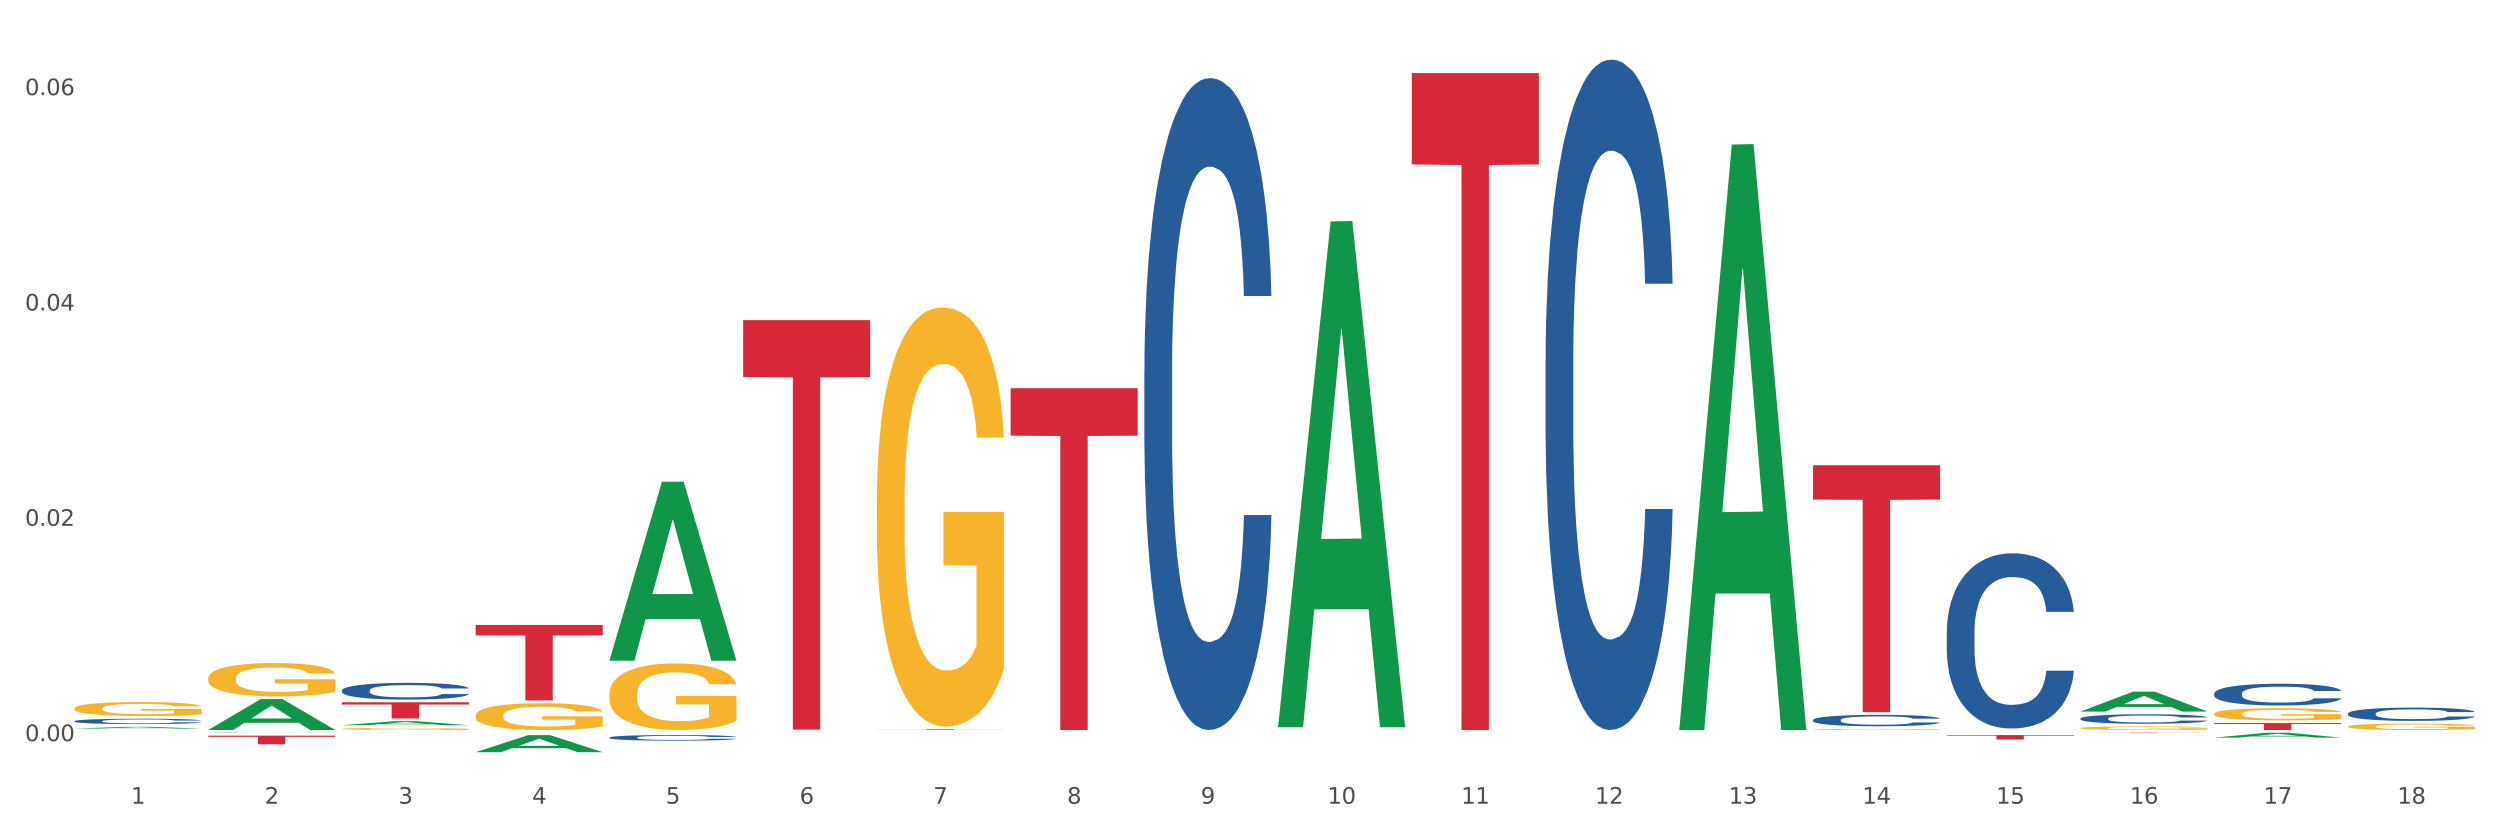 <?xml version="1.0" encoding="utf-8" standalone="no"?>
<!DOCTYPE svg PUBLIC "-//W3C//DTD SVG 1.1//EN"
  "http://www.w3.org/Graphics/SVG/1.1/DTD/svg11.dtd">
<svg xmlns:xlink="http://www.w3.org/1999/xlink" width="1080pt" height="360pt" viewBox="0 0 1080 360" xmlns="http://www.w3.org/2000/svg" version="1.1">
 <rect x="0" y="0" width="1080" height="360" fill="#333333" stroke="none"/>
 <defs>
  <style type="text/css">*{stroke-linejoin: round; stroke-linecap: butt}</style>
 </defs>
 <g id="figure_1">
  <g id="patch_1">
   <path d="M 0 360 
L 1080 360 
L 1080 0 
L 0 0 
z
" style="fill: #ffffff; stroke: #ffffff; stroke-linejoin: miter"/>
  </g>
  <g id="axes_1">
   <g id="matplotlib.axis_1">
    <g id="xtick_1">
     <g id="text_1">
      <!-- 1 -->
      <g style="fill: #4d4d4d" transform="translate(56.563 347.204) scale(0.096 -0.096)">
       <defs>
        <path id="DejaVuSans-31" d="M 794 531 
L 1825 531 
L 1825 4091 
L 703 3866 
L 703 4441 
L 1819 4666 
L 2450 4666 
L 2450 531 
L 3481 531 
L 3481 0 
L 794 0 
L 794 531 
z
" transform="scale(0.016)"/>
       </defs>
       <use xlink:href="#DejaVuSans-31"/>
      </g>
     </g>
    </g>
    <g id="xtick_2">
     <g id="text_2">
      <!-- 2 -->
      <g style="fill: #4d4d4d" transform="translate(114.336 347.204) scale(0.096 -0.096)">
       <defs>
        <path id="DejaVuSans-32" d="M 1228 531 
L 3431 531 
L 3431 0 
L 469 0 
L 469 531 
Q 828 903 1448 1529 
Q 2069 2156 2228 2338 
Q 2531 2678 2651 2914 
Q 2772 3150 2772 3378 
Q 2772 3750 2511 3984 
Q 2250 4219 1831 4219 
Q 1534 4219 1204 4116 
Q 875 4013 500 3803 
L 500 4441 
Q 881 4594 1212 4672 
Q 1544 4750 1819 4750 
Q 2544 4750 2975 4387 
Q 3406 4025 3406 3419 
Q 3406 3131 3298 2873 
Q 3191 2616 2906 2266 
Q 2828 2175 2409 1742 
Q 1991 1309 1228 531 
z
" transform="scale(0.016)"/>
       </defs>
       <use xlink:href="#DejaVuSans-32"/>
      </g>
     </g>
    </g>
    <g id="xtick_3">
     <g id="text_3">
      <!-- 3 -->
      <g style="fill: #4d4d4d" transform="translate(172.109 347.204) scale(0.096 -0.096)">
       <defs>
        <path id="DejaVuSans-33" d="M 2597 2516 
Q 3050 2419 3304 2112 
Q 3559 1806 3559 1356 
Q 3559 666 3084 287 
Q 2609 -91 1734 -91 
Q 1441 -91 1130 -33 
Q 819 25 488 141 
L 488 750 
Q 750 597 1062 519 
Q 1375 441 1716 441 
Q 2309 441 2620 675 
Q 2931 909 2931 1356 
Q 2931 1769 2642 2001 
Q 2353 2234 1838 2234 
L 1294 2234 
L 1294 2753 
L 1863 2753 
Q 2328 2753 2575 2939 
Q 2822 3125 2822 3475 
Q 2822 3834 2567 4026 
Q 2313 4219 1838 4219 
Q 1578 4219 1281 4162 
Q 984 4106 628 3988 
L 628 4550 
Q 988 4650 1302 4700 
Q 1616 4750 1894 4750 
Q 2613 4750 3031 4423 
Q 3450 4097 3450 3541 
Q 3450 3153 3228 2886 
Q 3006 2619 2597 2516 
z
" transform="scale(0.016)"/>
       </defs>
       <use xlink:href="#DejaVuSans-33"/>
      </g>
     </g>
    </g>
    <g id="xtick_4">
     <g id="text_4">
      <!-- 4 -->
      <g style="fill: #4d4d4d" transform="translate(229.882 347.204) scale(0.096 -0.096)">
       <defs>
        <path id="DejaVuSans-34" d="M 2419 4116 
L 825 1625 
L 2419 1625 
L 2419 4116 
z
M 2253 4666 
L 3047 4666 
L 3047 1625 
L 3713 1625 
L 3713 1100 
L 3047 1100 
L 3047 0 
L 2419 0 
L 2419 1100 
L 313 1100 
L 313 1709 
L 2253 4666 
z
" transform="scale(0.016)"/>
       </defs>
       <use xlink:href="#DejaVuSans-34"/>
      </g>
     </g>
    </g>
    <g id="xtick_5">
     <g id="text_5">
      <!-- 5 -->
      <g style="fill: #4d4d4d" transform="translate(287.655 347.204) scale(0.096 -0.096)">
       <defs>
        <path id="DejaVuSans-35" d="M 691 4666 
L 3169 4666 
L 3169 4134 
L 1269 4134 
L 1269 2991 
Q 1406 3038 1543 3061 
Q 1681 3084 1819 3084 
Q 2600 3084 3056 2656 
Q 3513 2228 3513 1497 
Q 3513 744 3044 326 
Q 2575 -91 1722 -91 
Q 1428 -91 1123 -41 
Q 819 9 494 109 
L 494 744 
Q 775 591 1075 516 
Q 1375 441 1709 441 
Q 2250 441 2565 725 
Q 2881 1009 2881 1497 
Q 2881 1984 2565 2268 
Q 2250 2553 1709 2553 
Q 1456 2553 1204 2497 
Q 953 2441 691 2322 
L 691 4666 
z
" transform="scale(0.016)"/>
       </defs>
       <use xlink:href="#DejaVuSans-35"/>
      </g>
     </g>
    </g>
    <g id="xtick_6">
     <g id="text_6">
      <!-- 6 -->
      <g style="fill: #4d4d4d" transform="translate(345.428 347.204) scale(0.096 -0.096)">
       <defs>
        <path id="DejaVuSans-36" d="M 2113 2584 
Q 1688 2584 1439 2293 
Q 1191 2003 1191 1497 
Q 1191 994 1439 701 
Q 1688 409 2113 409 
Q 2538 409 2786 701 
Q 3034 994 3034 1497 
Q 3034 2003 2786 2293 
Q 2538 2584 2113 2584 
z
M 3366 4563 
L 3366 3988 
Q 3128 4100 2886 4159 
Q 2644 4219 2406 4219 
Q 1781 4219 1451 3797 
Q 1122 3375 1075 2522 
Q 1259 2794 1537 2939 
Q 1816 3084 2150 3084 
Q 2853 3084 3261 2657 
Q 3669 2231 3669 1497 
Q 3669 778 3244 343 
Q 2819 -91 2113 -91 
Q 1303 -91 875 529 
Q 447 1150 447 2328 
Q 447 3434 972 4092 
Q 1497 4750 2381 4750 
Q 2619 4750 2861 4703 
Q 3103 4656 3366 4563 
z
" transform="scale(0.016)"/>
       </defs>
       <use xlink:href="#DejaVuSans-36"/>
      </g>
     </g>
    </g>
    <g id="xtick_7">
     <g id="text_7">
      <!-- 7 -->
      <g style="fill: #4d4d4d" transform="translate(403.201 347.204) scale(0.096 -0.096)">
       <defs>
        <path id="DejaVuSans-37" d="M 525 4666 
L 3525 4666 
L 3525 4397 
L 1831 0 
L 1172 0 
L 2766 4134 
L 525 4134 
L 525 4666 
z
" transform="scale(0.016)"/>
       </defs>
       <use xlink:href="#DejaVuSans-37"/>
      </g>
     </g>
    </g>
    <g id="xtick_8">
     <g id="text_8">
      <!-- 8 -->
      <g style="fill: #4d4d4d" transform="translate(460.974 347.204) scale(0.096 -0.096)">
       <defs>
        <path id="DejaVuSans-38" d="M 2034 2216 
Q 1584 2216 1326 1975 
Q 1069 1734 1069 1313 
Q 1069 891 1326 650 
Q 1584 409 2034 409 
Q 2484 409 2743 651 
Q 3003 894 3003 1313 
Q 3003 1734 2745 1975 
Q 2488 2216 2034 2216 
z
M 1403 2484 
Q 997 2584 770 2862 
Q 544 3141 544 3541 
Q 544 4100 942 4425 
Q 1341 4750 2034 4750 
Q 2731 4750 3128 4425 
Q 3525 4100 3525 3541 
Q 3525 3141 3298 2862 
Q 3072 2584 2669 2484 
Q 3125 2378 3379 2068 
Q 3634 1759 3634 1313 
Q 3634 634 3220 271 
Q 2806 -91 2034 -91 
Q 1263 -91 848 271 
Q 434 634 434 1313 
Q 434 1759 690 2068 
Q 947 2378 1403 2484 
z
M 1172 3481 
Q 1172 3119 1398 2916 
Q 1625 2713 2034 2713 
Q 2441 2713 2670 2916 
Q 2900 3119 2900 3481 
Q 2900 3844 2670 4047 
Q 2441 4250 2034 4250 
Q 1625 4250 1398 4047 
Q 1172 3844 1172 3481 
z
" transform="scale(0.016)"/>
       </defs>
       <use xlink:href="#DejaVuSans-38"/>
      </g>
     </g>
    </g>
    <g id="xtick_9">
     <g id="text_9">
      <!-- 9 -->
      <g style="fill: #4d4d4d" transform="translate(518.747 347.204) scale(0.096 -0.096)">
       <defs>
        <path id="DejaVuSans-39" d="M 703 97 
L 703 672 
Q 941 559 1184 500 
Q 1428 441 1663 441 
Q 2288 441 2617 861 
Q 2947 1281 2994 2138 
Q 2813 1869 2534 1725 
Q 2256 1581 1919 1581 
Q 1219 1581 811 2004 
Q 403 2428 403 3163 
Q 403 3881 828 4315 
Q 1253 4750 1959 4750 
Q 2769 4750 3195 4129 
Q 3622 3509 3622 2328 
Q 3622 1225 3098 567 
Q 2575 -91 1691 -91 
Q 1453 -91 1209 -44 
Q 966 3 703 97 
z
M 1959 2075 
Q 2384 2075 2632 2365 
Q 2881 2656 2881 3163 
Q 2881 3666 2632 3958 
Q 2384 4250 1959 4250 
Q 1534 4250 1286 3958 
Q 1038 3666 1038 3163 
Q 1038 2656 1286 2365 
Q 1534 2075 1959 2075 
z
" transform="scale(0.016)"/>
       </defs>
       <use xlink:href="#DejaVuSans-39"/>
      </g>
     </g>
    </g>
    <g id="xtick_10">
     <g id="text_10">
      <!-- 10 -->
      <g style="fill: #4d4d4d" transform="translate(573.466 347.204) scale(0.096 -0.096)">
       <defs>
        <path id="DejaVuSans-30" d="M 2034 4250 
Q 1547 4250 1301 3770 
Q 1056 3291 1056 2328 
Q 1056 1369 1301 889 
Q 1547 409 2034 409 
Q 2525 409 2770 889 
Q 3016 1369 3016 2328 
Q 3016 3291 2770 3770 
Q 2525 4250 2034 4250 
z
M 2034 4750 
Q 2819 4750 3233 4129 
Q 3647 3509 3647 2328 
Q 3647 1150 3233 529 
Q 2819 -91 2034 -91 
Q 1250 -91 836 529 
Q 422 1150 422 2328 
Q 422 3509 836 4129 
Q 1250 4750 2034 4750 
z
" transform="scale(0.016)"/>
       </defs>
       <use xlink:href="#DejaVuSans-31"/>
       <use xlink:href="#DejaVuSans-30" transform="translate(63.623 0)"/>
      </g>
     </g>
    </g>
    <g id="xtick_11">
     <g id="text_11">
      <!-- 11 -->
      <g style="fill: #4d4d4d" transform="translate(631.239 347.204) scale(0.096 -0.096)">
       <use xlink:href="#DejaVuSans-31"/>
       <use xlink:href="#DejaVuSans-31" transform="translate(63.623 0)"/>
      </g>
     </g>
    </g>
    <g id="xtick_12">
     <g id="text_12">
      <!-- 12 -->
      <g style="fill: #4d4d4d" transform="translate(689.012 347.204) scale(0.096 -0.096)">
       <use xlink:href="#DejaVuSans-31"/>
       <use xlink:href="#DejaVuSans-32" transform="translate(63.623 0)"/>
      </g>
     </g>
    </g>
    <g id="xtick_13">
     <g id="text_13">
      <!-- 13 -->
      <g style="fill: #4d4d4d" transform="translate(746.785 347.204) scale(0.096 -0.096)">
       <use xlink:href="#DejaVuSans-31"/>
       <use xlink:href="#DejaVuSans-33" transform="translate(63.623 0)"/>
      </g>
     </g>
    </g>
    <g id="xtick_14">
     <g id="text_14">
      <!-- 14 -->
      <g style="fill: #4d4d4d" transform="translate(804.558 347.204) scale(0.096 -0.096)">
       <use xlink:href="#DejaVuSans-31"/>
       <use xlink:href="#DejaVuSans-34" transform="translate(63.623 0)"/>
      </g>
     </g>
    </g>
    <g id="xtick_15">
     <g id="text_15">
      <!-- 15 -->
      <g style="fill: #4d4d4d" transform="translate(862.331 347.204) scale(0.096 -0.096)">
       <use xlink:href="#DejaVuSans-31"/>
       <use xlink:href="#DejaVuSans-35" transform="translate(63.623 0)"/>
      </g>
     </g>
    </g>
    <g id="xtick_16">
     <g id="text_16">
      <!-- 16 -->
      <g style="fill: #4d4d4d" transform="translate(920.104 347.204) scale(0.096 -0.096)">
       <use xlink:href="#DejaVuSans-31"/>
       <use xlink:href="#DejaVuSans-36" transform="translate(63.623 0)"/>
      </g>
     </g>
    </g>
    <g id="xtick_17">
     <g id="text_17">
      <!-- 17 -->
      <g style="fill: #4d4d4d" transform="translate(977.877 347.204) scale(0.096 -0.096)">
       <use xlink:href="#DejaVuSans-31"/>
       <use xlink:href="#DejaVuSans-37" transform="translate(63.623 0)"/>
      </g>
     </g>
    </g>
    <g id="xtick_18">
     <g id="text_18">
      <!-- 18 -->
      <g style="fill: #4d4d4d" transform="translate(1035.65 347.204) scale(0.096 -0.096)">
       <use xlink:href="#DejaVuSans-31"/>
       <use xlink:href="#DejaVuSans-38" transform="translate(63.623 0)"/>
      </g>
     </g>
    </g>
    <g id="xtick_19"/>
    <g id="xtick_20"/>
    <g id="xtick_21"/>
    <g id="xtick_22"/>
    <g id="xtick_23"/>
    <g id="xtick_24"/>
    <g id="xtick_25"/>
    <g id="xtick_26"/>
    <g id="xtick_27"/>
    <g id="xtick_28"/>
    <g id="xtick_29"/>
    <g id="xtick_30"/>
    <g id="xtick_31"/>
    <g id="xtick_32"/>
    <g id="xtick_33"/>
    <g id="xtick_34"/>
    <g id="xtick_35"/>
   </g>
   <g id="matplotlib.axis_2">
    <g id="ytick_1">
     <g id="text_19">
      <!-- 0.00 -->
      <g style="fill: #4d4d4d" transform="translate(10.8 320.174) scale(0.096 -0.096)">
       <defs>
        <path id="DejaVuSans-2e" d="M 684 794 
L 1344 794 
L 1344 0 
L 684 0 
L 684 794 
z
" transform="scale(0.016)"/>
       </defs>
       <use xlink:href="#DejaVuSans-30"/>
       <use xlink:href="#DejaVuSans-2e" transform="translate(63.623 0)"/>
       <use xlink:href="#DejaVuSans-30" transform="translate(95.41 0)"/>
       <use xlink:href="#DejaVuSans-30" transform="translate(159.033 0)"/>
      </g>
     </g>
    </g>
    <g id="ytick_2">
     <g id="text_20">
      <!-- 0.02 -->
      <g style="fill: #4d4d4d" transform="translate(10.8 227.158) scale(0.096 -0.096)">
       <use xlink:href="#DejaVuSans-30"/>
       <use xlink:href="#DejaVuSans-2e" transform="translate(63.623 0)"/>
       <use xlink:href="#DejaVuSans-30" transform="translate(95.41 0)"/>
       <use xlink:href="#DejaVuSans-32" transform="translate(159.033 0)"/>
      </g>
     </g>
    </g>
    <g id="ytick_3">
     <g id="text_21">
      <!-- 0.04 -->
      <g style="fill: #4d4d4d" transform="translate(10.8 134.141) scale(0.096 -0.096)">
       <use xlink:href="#DejaVuSans-30"/>
       <use xlink:href="#DejaVuSans-2e" transform="translate(63.623 0)"/>
       <use xlink:href="#DejaVuSans-30" transform="translate(95.41 0)"/>
       <use xlink:href="#DejaVuSans-34" transform="translate(159.033 0)"/>
      </g>
     </g>
    </g>
    <g id="ytick_4">
     <g id="text_22">
      <!-- 0.06 -->
      <g style="fill: #4d4d4d" transform="translate(10.8 41.125) scale(0.096 -0.096)">
       <use xlink:href="#DejaVuSans-30"/>
       <use xlink:href="#DejaVuSans-2e" transform="translate(63.623 0)"/>
       <use xlink:href="#DejaVuSans-30" transform="translate(95.41 0)"/>
       <use xlink:href="#DejaVuSans-36" transform="translate(159.033 0)"/>
      </g>
     </g>
    </g>
    <g id="ytick_5"/>
    <g id="ytick_6"/>
    <g id="ytick_7"/>
   </g>
   <g id="PolyCollection_1">
    <path d="M 32.175 314.743 
L 32.232 314.742 
L 54.864 313.97 
L 64.257 313.969 
L 87.059 314.744 
L 76.196 314.744 
L 71.273 314.564 
L 47.905 314.564 
L 47.735 314.567 
L 42.982 314.744 
L 32.175 314.744 
L 32.175 314.743 
L 50.847 314.456 
L 68.331 314.456 
L 59.674 314.135 
L 59.561 314.133 
L 59.447 314.135 
L 50.79 314.456 
L 50.847 314.456 
L 32.175 314.743 
z
" clip-path="url(#p6f4393c7a4)" style="fill: #109648"/>
    <path d="M 205.494 269.957 
L 260.378 269.957 
L 260.378 274.495 
L 238.789 274.526 
L 238.789 302.613 
L 226.953 302.613 
L 226.953 274.526 
L 205.494 274.495 
L 205.494 269.988 
L 205.494 269.957 
z
" clip-path="url(#p6f4393c7a4)" style="fill: #d62839"/>
    <path d="M 321.04 138.307 
L 375.924 138.307 
L 375.924 162.886 
L 354.335 163.052 
L 354.335 315.178 
L 342.499 315.178 
L 342.499 163.052 
L 321.04 162.886 
L 321.04 138.473 
L 321.04 138.307 
z
" clip-path="url(#p6f4393c7a4)" style="fill: #d62839"/>
    <path d="M 378.813 315.065 
L 433.697 315.065 
L 433.697 315.107 
L 412.108 315.107 
L 412.108 315.364 
L 400.272 315.364 
L 400.272 315.107 
L 378.813 315.107 
L 378.813 315.065 
L 378.813 315.065 
z
" clip-path="url(#p6f4393c7a4)" style="fill: #d62839"/>
    <path d="M 436.586 167.691 
L 491.47 167.691 
L 491.47 188.213 
L 469.881 188.352 
L 469.881 315.364 
L 458.045 315.364 
L 458.045 188.352 
L 436.586 188.213 
L 436.586 167.83 
L 436.586 167.691 
z
" clip-path="url(#p6f4393c7a4)" style="fill: #d62839"/>
    <path d="M 783.224 201.006 
L 838.108 201.006 
L 838.108 215.827 
L 816.519 215.927 
L 816.519 307.655 
L 804.683 307.655 
L 804.683 215.927 
L 783.224 215.827 
L 783.224 201.106 
L 783.224 201.006 
z
" clip-path="url(#p6f4393c7a4)" style="fill: #d62839"/>
    <path d="M 840.997 317.536 
L 895.881 317.536 
L 895.881 317.808 
L 874.291 317.81 
L 874.291 319.49 
L 862.456 319.49 
L 862.456 317.81 
L 840.997 317.808 
L 840.997 317.538 
L 840.997 317.536 
z
" clip-path="url(#p6f4393c7a4)" style="fill: #d62839"/>
    <path d="M 32.175 306.08 
L 32.24 306.075 
L 32.24 305.876 
L 32.369 305.705 
L 33.017 305.292 
L 33.989 304.95 
L 34.702 304.768 
L 35.415 304.619 
L 36.257 304.471 
L 37.294 304.316 
L 39.173 304.09 
L 40.34 303.974 
L 41.765 303.853 
L 44.357 303.677 
L 46.236 303.577 
L 48.18 303.495 
L 51.355 303.395 
L 53.429 303.351 
L 55.632 303.318 
L 58.289 303.296 
L 60.298 303.291 
L 64.704 303.307 
L 68.462 303.357 
L 70.277 303.395 
L 72.609 303.462 
L 73.84 303.506 
L 75.849 303.594 
L 77.923 303.71 
L 79.348 303.809 
L 81.487 303.996 
L 83.107 304.184 
L 84.597 304.415 
L 85.375 304.575 
L 85.958 304.724 
L 86.476 304.895 
L 86.995 305.165 
L 75.331 305.165 
L 74.877 304.972 
L 74.164 304.79 
L 73.128 304.614 
L 72.22 304.504 
L 70.665 304.366 
L 69.24 304.278 
L 67.749 304.211 
L 65.935 304.156 
L 64.509 304.129 
L 62.501 304.107 
L 58.548 304.112 
L 55.891 304.156 
L 54.077 304.211 
L 52.911 304.261 
L 51.874 304.316 
L 50.707 304.393 
L 49.347 304.509 
L 48.375 304.614 
L 47.403 304.746 
L 46.625 304.878 
L 45.912 305.033 
L 45.329 305.198 
L 44.876 305.369 
L 44.487 305.579 
L 44.163 305.926 
L 44.163 306.681 
L 44.292 306.852 
L 44.616 307.078 
L 45.005 307.249 
L 45.653 307.453 
L 46.236 307.591 
L 47.338 307.789 
L 48.569 307.955 
L 49.541 308.059 
L 50.513 308.148 
L 52.198 308.269 
L 54.077 308.368 
L 55.697 308.429 
L 57.9 308.484 
L 59.39 308.506 
L 60.686 308.517 
L 63.861 308.517 
L 66.129 308.501 
L 68.657 308.462 
L 70.601 308.412 
L 72.22 308.352 
L 74.035 308.252 
L 75.201 308.159 
L 75.201 307.006 
L 60.946 307.001 
L 60.946 306.235 
L 87.059 306.235 
L 87.059 308.484 
L 85.958 308.6 
L 84.727 308.705 
L 83.431 308.798 
L 81.487 308.914 
L 79.154 309.024 
L 77.08 309.101 
L 74.877 309.168 
L 72.285 309.228 
L 68.916 309.283 
L 66.842 309.305 
L 64.25 309.322 
L 61.205 309.327 
L 58.548 309.316 
L 55.956 309.289 
L 53.235 309.239 
L 50.578 309.168 
L 48.569 309.096 
L 46.56 309.008 
L 44.422 308.892 
L 42.737 308.782 
L 41.441 308.682 
L 40.016 308.556 
L 38.46 308.39 
L 37.294 308.241 
L 36.257 308.087 
L 35.156 307.889 
L 34.378 307.718 
L 33.601 307.503 
L 33.147 307.343 
L 32.629 307.095 
L 32.24 306.747 
L 32.175 306.08 
z
" clip-path="url(#p6f4393c7a4)" style="fill: #f7b32b"/>
    <path d="M 1014.316 308.266 
L 1014.381 308.261 
L 1014.381 308.114 
L 1014.575 307.914 
L 1015.289 307.547 
L 1016.197 307.269 
L 1017.754 306.944 
L 1018.597 306.808 
L 1019.7 306.656 
L 1021.971 306.409 
L 1024.566 306.199 
L 1026.382 306.084 
L 1027.745 306.01 
L 1030.794 305.879 
L 1032.546 305.822 
L 1034.362 305.774 
L 1035.919 305.743 
L 1038.514 305.706 
L 1040.59 305.69 
L 1042.99 305.685 
L 1045.002 305.69 
L 1047.661 305.711 
L 1051.554 305.774 
L 1053.046 305.811 
L 1055.057 305.874 
L 1057.133 305.958 
L 1058.82 306.042 
L 1060.766 306.162 
L 1062.777 306.32 
L 1064.724 306.519 
L 1066.086 306.703 
L 1067.189 306.897 
L 1068.162 307.133 
L 1068.876 307.39 
L 1069.2 307.605 
L 1057.328 307.605 
L 1057.003 307.411 
L 1056.355 307.201 
L 1055.706 307.059 
L 1054.992 306.944 
L 1053.889 306.813 
L 1052.916 306.729 
L 1051.294 306.629 
L 1049.802 306.566 
L 1048.57 306.53 
L 1047.078 306.498 
L 1043.899 306.467 
L 1041.628 306.467 
L 1040.201 306.477 
L 1038.449 306.503 
L 1036.957 306.54 
L 1035.205 306.603 
L 1033.843 306.671 
L 1032.481 306.76 
L 1031.702 306.823 
L 1030.534 306.939 
L 1029.756 307.033 
L 1028.718 307.196 
L 1028.134 307.311 
L 1027.096 307.61 
L 1026.642 307.83 
L 1026.447 307.983 
L 1026.318 308.15 
L 1026.318 308.969 
L 1026.707 309.336 
L 1027.031 309.493 
L 1027.55 309.671 
L 1028.523 309.902 
L 1029.951 310.128 
L 1031.443 310.29 
L 1032.675 310.39 
L 1033.843 310.464 
L 1035.011 310.521 
L 1036.438 310.574 
L 1037.606 310.605 
L 1039.357 310.637 
L 1041.433 310.652 
L 1043.055 310.652 
L 1046.364 310.626 
L 1047.856 310.6 
L 1049.283 310.563 
L 1050.84 310.505 
L 1052.073 310.443 
L 1052.787 310.395 
L 1053.954 310.296 
L 1054.863 310.191 
L 1055.641 310.07 
L 1056.16 309.965 
L 1056.744 309.808 
L 1057.198 309.63 
L 1057.328 309.535 
L 1069.2 309.535 
L 1068.94 309.724 
L 1068.486 309.908 
L 1067.578 310.154 
L 1066.864 310.296 
L 1065.762 310.469 
L 1064.594 310.616 
L 1062.972 310.778 
L 1061.48 310.899 
L 1059.923 311.004 
L 1058.236 311.098 
L 1055.187 311.229 
L 1054.084 311.266 
L 1051.749 311.329 
L 1049.932 311.366 
L 1047.272 311.402 
L 1044.547 311.423 
L 1041.693 311.429 
L 1039.163 311.418 
L 1036.373 311.387 
L 1034.622 311.355 
L 1032.675 311.308 
L 1030.405 311.235 
L 1028.264 311.145 
L 1026.253 311.04 
L 1024.371 310.92 
L 1022.62 310.783 
L 1020.349 310.558 
L 1018.662 310.338 
L 1017.43 310.133 
L 1016.586 309.96 
L 1015.743 309.74 
L 1015.289 309.588 
L 1014.575 309.22 
L 1014.316 308.879 
L 1014.316 308.266 
z
" clip-path="url(#p6f4393c7a4)" style="fill: #255c99"/>
    <path d="M 956.543 299.591 
L 956.608 299.582 
L 956.608 299.342 
L 956.802 299.016 
L 957.516 298.415 
L 958.424 297.96 
L 959.981 297.427 
L 960.824 297.204 
L 961.927 296.955 
L 964.198 296.552 
L 966.793 296.208 
L 968.609 296.019 
L 969.972 295.899 
L 973.021 295.685 
L 974.773 295.59 
L 976.589 295.513 
L 978.146 295.461 
L 980.741 295.401 
L 982.817 295.376 
L 985.217 295.367 
L 987.229 295.376 
L 989.888 295.41 
L 993.781 295.513 
L 995.273 295.573 
L 997.284 295.676 
L 999.36 295.813 
L 1001.047 295.951 
L 1002.993 296.148 
L 1005.004 296.406 
L 1006.951 296.732 
L 1008.313 297.032 
L 1009.416 297.35 
L 1010.389 297.736 
L 1011.103 298.157 
L 1011.427 298.509 
L 999.555 298.509 
L 999.231 298.191 
L 998.582 297.848 
L 997.933 297.616 
L 997.219 297.427 
L 996.116 297.213 
L 995.143 297.075 
L 993.521 296.912 
L 992.029 296.809 
L 990.797 296.749 
L 989.305 296.698 
L 986.126 296.646 
L 983.855 296.646 
L 982.428 296.663 
L 980.676 296.706 
L 979.184 296.766 
L 977.432 296.869 
L 976.07 296.981 
L 974.708 297.127 
L 973.929 297.23 
L 972.761 297.419 
L 971.983 297.573 
L 970.945 297.839 
L 970.361 298.028 
L 969.323 298.518 
L 968.869 298.878 
L 968.674 299.127 
L 968.545 299.402 
L 968.545 300.741 
L 968.934 301.342 
L 969.258 301.599 
L 969.777 301.891 
L 970.75 302.269 
L 972.178 302.638 
L 973.67 302.904 
L 974.902 303.067 
L 976.07 303.188 
L 977.238 303.282 
L 978.665 303.368 
L 979.833 303.419 
L 981.584 303.471 
L 983.66 303.497 
L 985.282 303.497 
L 988.591 303.454 
L 990.083 303.411 
L 991.51 303.351 
L 993.067 303.256 
L 994.3 303.153 
L 995.014 303.076 
L 996.181 302.913 
L 997.09 302.741 
L 997.868 302.544 
L 998.387 302.372 
L 998.971 302.115 
L 999.425 301.823 
L 999.555 301.668 
L 1011.427 301.668 
L 1011.168 301.977 
L 1010.713 302.278 
L 1009.805 302.681 
L 1009.092 302.913 
L 1007.989 303.196 
L 1006.821 303.437 
L 1005.199 303.703 
L 1003.707 303.9 
L 1002.15 304.072 
L 1000.463 304.226 
L 997.414 304.441 
L 996.311 304.501 
L 993.976 304.604 
L 992.159 304.664 
L 989.499 304.724 
L 986.774 304.759 
L 983.92 304.767 
L 981.39 304.75 
L 978.6 304.699 
L 976.849 304.647 
L 974.902 304.57 
L 972.632 304.45 
L 970.491 304.304 
L 968.48 304.132 
L 966.598 303.934 
L 964.847 303.711 
L 962.576 303.342 
L 960.889 302.982 
L 959.657 302.647 
L 958.813 302.364 
L 957.97 302.003 
L 957.516 301.754 
L 956.802 301.153 
L 956.543 300.595 
L 956.543 299.591 
z
" clip-path="url(#p6f4393c7a4)" style="fill: #255c99"/>
    <path d="M 147.721 303.381 
L 202.605 303.381 
L 202.605 304.354 
L 181.016 304.361 
L 181.016 310.385 
L 169.18 310.385 
L 169.18 304.361 
L 147.721 304.354 
L 147.721 303.387 
L 147.721 303.381 
z
" clip-path="url(#p6f4393c7a4)" style="fill: #d62839"/>
    <path d="M 898.77 310.402 
L 898.835 310.398 
L 898.835 310.294 
L 899.029 310.152 
L 899.743 309.89 
L 900.651 309.693 
L 902.208 309.461 
L 903.051 309.364 
L 904.154 309.256 
L 906.425 309.08 
L 909.02 308.931 
L 910.836 308.849 
L 912.199 308.797 
L 915.248 308.703 
L 917 308.662 
L 918.816 308.629 
L 920.373 308.606 
L 922.968 308.58 
L 925.044 308.569 
L 927.444 308.565 
L 929.456 308.569 
L 932.116 308.584 
L 936.008 308.629 
L 937.5 308.655 
L 939.511 308.7 
L 941.587 308.759 
L 943.274 308.819 
L 945.22 308.905 
L 947.231 309.017 
L 949.178 309.159 
L 950.54 309.289 
L 951.643 309.428 
L 952.616 309.596 
L 953.33 309.778 
L 953.654 309.932 
L 941.782 309.932 
L 941.458 309.793 
L 940.809 309.644 
L 940.16 309.543 
L 939.446 309.461 
L 938.344 309.368 
L 937.37 309.308 
L 935.749 309.237 
L 934.256 309.192 
L 933.024 309.166 
L 931.532 309.144 
L 928.353 309.121 
L 926.082 309.121 
L 924.655 309.129 
L 922.903 309.148 
L 921.411 309.174 
L 919.659 309.218 
L 918.297 309.267 
L 916.935 309.33 
L 916.156 309.375 
L 914.988 309.457 
L 914.21 309.525 
L 913.172 309.64 
L 912.588 309.722 
L 911.55 309.935 
L 911.096 310.092 
L 910.901 310.2 
L 910.772 310.32 
L 910.772 310.902 
L 911.161 311.163 
L 911.485 311.275 
L 912.004 311.402 
L 912.977 311.567 
L 914.405 311.727 
L 915.897 311.843 
L 917.129 311.914 
L 918.297 311.966 
L 919.465 312.007 
L 920.892 312.045 
L 922.06 312.067 
L 923.811 312.089 
L 925.887 312.101 
L 927.509 312.101 
L 930.818 312.082 
L 932.31 312.063 
L 933.737 312.037 
L 935.294 311.996 
L 936.527 311.951 
L 937.241 311.918 
L 938.408 311.847 
L 939.317 311.772 
L 940.095 311.686 
L 940.614 311.611 
L 941.198 311.499 
L 941.652 311.373 
L 941.782 311.305 
L 953.654 311.305 
L 953.395 311.44 
L 952.94 311.57 
L 952.032 311.746 
L 951.319 311.847 
L 950.216 311.97 
L 949.048 312.074 
L 947.426 312.19 
L 945.934 312.276 
L 944.377 312.351 
L 942.69 312.418 
L 939.641 312.511 
L 938.538 312.537 
L 936.203 312.582 
L 934.386 312.608 
L 931.726 312.634 
L 929.002 312.649 
L 926.147 312.653 
L 923.617 312.646 
L 920.827 312.623 
L 919.076 312.601 
L 917.129 312.567 
L 914.859 312.515 
L 912.718 312.451 
L 910.707 312.377 
L 908.825 312.291 
L 907.074 312.194 
L 904.803 312.033 
L 903.116 311.877 
L 901.884 311.731 
L 901.04 311.608 
L 900.197 311.451 
L 899.743 311.343 
L 899.029 311.081 
L 898.77 310.839 
L 898.77 310.402 
z
" clip-path="url(#p6f4393c7a4)" style="fill: #255c99"/>
    <path d="M 783.224 311.029 
L 783.289 311.025 
L 783.289 310.899 
L 783.483 310.728 
L 784.197 310.414 
L 785.105 310.175 
L 786.662 309.897 
L 787.506 309.78 
L 788.608 309.649 
L 790.879 309.438 
L 793.474 309.258 
L 795.291 309.16 
L 796.653 309.097 
L 799.702 308.984 
L 801.454 308.935 
L 803.27 308.894 
L 804.827 308.867 
L 807.422 308.836 
L 809.498 308.822 
L 811.899 308.818 
L 813.91 308.822 
L 816.57 308.84 
L 820.462 308.894 
L 821.954 308.926 
L 823.965 308.98 
L 826.041 309.052 
L 827.728 309.124 
L 829.674 309.227 
L 831.685 309.362 
L 833.632 309.533 
L 834.994 309.69 
L 836.097 309.856 
L 837.07 310.059 
L 837.784 310.279 
L 838.108 310.463 
L 826.236 310.463 
L 825.912 310.297 
L 825.263 310.117 
L 824.614 309.996 
L 823.9 309.897 
L 822.798 309.784 
L 821.824 309.712 
L 820.203 309.627 
L 818.71 309.573 
L 817.478 309.542 
L 815.986 309.515 
L 812.807 309.488 
L 810.536 309.488 
L 809.109 309.497 
L 807.357 309.519 
L 805.865 309.551 
L 804.114 309.605 
L 802.751 309.663 
L 801.389 309.739 
L 800.61 309.793 
L 799.443 309.892 
L 798.664 309.973 
L 797.626 310.112 
L 797.042 310.211 
L 796.004 310.468 
L 795.55 310.656 
L 795.355 310.787 
L 795.226 310.931 
L 795.226 311.632 
L 795.615 311.946 
L 795.939 312.081 
L 796.458 312.234 
L 797.431 312.432 
L 798.859 312.625 
L 800.351 312.764 
L 801.583 312.85 
L 802.751 312.913 
L 803.919 312.962 
L 805.346 313.007 
L 806.514 313.034 
L 808.266 313.061 
L 810.342 313.075 
L 811.963 313.075 
L 815.272 313.052 
L 816.764 313.03 
L 818.191 312.998 
L 819.748 312.949 
L 820.981 312.895 
L 821.695 312.854 
L 822.862 312.769 
L 823.771 312.679 
L 824.549 312.576 
L 825.068 312.486 
L 825.652 312.351 
L 826.106 312.198 
L 826.236 312.117 
L 838.108 312.117 
L 837.849 312.279 
L 837.394 312.436 
L 836.486 312.648 
L 835.773 312.769 
L 834.67 312.917 
L 833.502 313.043 
L 831.88 313.182 
L 830.388 313.286 
L 828.831 313.376 
L 827.144 313.457 
L 824.095 313.569 
L 822.992 313.601 
L 820.657 313.654 
L 818.84 313.686 
L 816.18 313.717 
L 813.456 313.735 
L 810.601 313.74 
L 808.071 313.731 
L 805.281 313.704 
L 803.53 313.677 
L 801.583 313.636 
L 799.313 313.574 
L 797.172 313.497 
L 795.161 313.407 
L 793.279 313.304 
L 791.528 313.187 
L 789.257 312.994 
L 787.57 312.805 
L 786.338 312.63 
L 785.494 312.481 
L 784.651 312.292 
L 784.197 312.162 
L 783.483 311.847 
L 783.224 311.555 
L 783.224 311.029 
z
" clip-path="url(#p6f4393c7a4)" style="fill: #255c99"/>
    <path d="M 667.678 155.883 
L 667.743 155.619 
L 667.743 148.213 
L 667.937 138.163 
L 668.651 119.65 
L 669.559 105.632 
L 671.116 89.234 
L 671.96 82.358 
L 673.062 74.688 
L 675.333 62.258 
L 677.928 51.678 
L 679.745 45.86 
L 681.107 42.157 
L 684.156 35.545 
L 685.908 32.636 
L 687.724 30.256 
L 689.281 28.669 
L 691.876 26.817 
L 693.952 26.024 
L 696.353 25.759 
L 698.364 26.024 
L 701.024 27.082 
L 704.916 30.256 
L 706.408 32.107 
L 708.419 35.281 
L 710.495 39.512 
L 712.182 43.744 
L 714.128 49.827 
L 716.139 57.761 
L 718.086 67.812 
L 719.448 77.068 
L 720.551 86.854 
L 721.524 98.756 
L 722.238 111.715 
L 722.562 122.559 
L 710.69 122.559 
L 710.366 112.773 
L 709.717 102.194 
L 709.068 95.053 
L 708.354 89.234 
L 707.252 82.622 
L 706.278 78.391 
L 704.657 73.366 
L 703.164 70.192 
L 701.932 68.341 
L 700.44 66.754 
L 697.261 65.167 
L 694.99 65.167 
L 693.563 65.696 
L 691.811 67.018 
L 690.319 68.87 
L 688.568 72.043 
L 687.205 75.482 
L 685.843 79.978 
L 685.064 83.151 
L 683.897 88.97 
L 683.118 93.731 
L 682.08 101.929 
L 681.496 107.748 
L 680.458 122.823 
L 680.004 133.931 
L 679.809 141.601 
L 679.68 150.065 
L 679.68 191.323 
L 680.069 209.837 
L 680.393 217.771 
L 680.912 226.764 
L 681.885 238.401 
L 683.313 249.773 
L 684.805 257.972 
L 686.037 262.997 
L 687.205 266.7 
L 688.373 269.609 
L 689.8 272.254 
L 690.968 273.841 
L 692.72 275.428 
L 694.796 276.221 
L 696.417 276.221 
L 699.726 274.899 
L 701.218 273.576 
L 702.645 271.725 
L 704.202 268.816 
L 705.435 265.642 
L 706.149 263.262 
L 707.316 258.237 
L 708.225 252.947 
L 709.003 246.864 
L 709.522 241.574 
L 710.106 233.64 
L 710.56 224.648 
L 710.69 219.887 
L 722.562 219.887 
L 722.303 229.408 
L 721.848 238.665 
L 720.94 251.096 
L 720.227 258.237 
L 719.124 266.964 
L 717.956 274.37 
L 716.334 282.569 
L 714.842 288.652 
L 713.285 293.941 
L 711.598 298.702 
L 708.549 305.314 
L 707.446 307.165 
L 705.111 310.339 
L 703.294 312.19 
L 700.634 314.042 
L 697.91 315.1 
L 695.055 315.364 
L 692.525 314.835 
L 689.735 313.248 
L 687.984 311.661 
L 686.037 309.281 
L 683.767 305.578 
L 681.626 301.082 
L 679.615 295.793 
L 677.733 289.71 
L 675.982 282.833 
L 673.711 271.461 
L 672.024 260.352 
L 670.792 250.038 
L 669.948 241.31 
L 669.105 230.202 
L 668.651 222.532 
L 667.937 204.018 
L 667.678 186.827 
L 667.678 155.883 
z
" clip-path="url(#p6f4393c7a4)" style="fill: #255c99"/>
    <path d="M 494.359 160.281 
L 494.424 160.024 
L 494.424 152.823 
L 494.618 143.05 
L 495.332 125.047 
L 496.24 111.416 
L 497.797 95.471 
L 498.641 88.784 
L 499.743 81.326 
L 502.014 69.238 
L 504.609 58.95 
L 506.426 53.292 
L 507.788 49.692 
L 510.837 43.262 
L 512.589 40.433 
L 514.405 38.118 
L 515.962 36.575 
L 518.557 34.775 
L 520.633 34.004 
L 523.034 33.746 
L 525.045 34.004 
L 527.705 35.032 
L 531.597 38.118 
L 533.089 39.919 
L 535.1 43.005 
L 537.176 47.12 
L 538.863 51.235 
L 540.809 57.15 
L 542.821 64.866 
L 544.767 74.639 
L 546.129 83.64 
L 547.232 93.156 
L 548.205 104.729 
L 548.919 117.331 
L 549.243 127.876 
L 537.371 127.876 
L 537.047 118.36 
L 536.398 108.073 
L 535.749 101.129 
L 535.036 95.471 
L 533.933 89.041 
L 532.96 84.926 
L 531.338 80.04 
L 529.846 76.953 
L 528.613 75.153 
L 527.121 73.61 
L 523.942 72.067 
L 521.671 72.067 
L 520.244 72.581 
L 518.492 73.867 
L 517 75.667 
L 515.249 78.754 
L 513.886 82.097 
L 512.524 86.469 
L 511.745 89.555 
L 510.578 95.214 
L 509.799 99.843 
L 508.761 107.816 
L 508.177 113.474 
L 507.139 128.133 
L 506.685 138.935 
L 506.49 146.393 
L 506.361 154.623 
L 506.361 194.744 
L 506.75 212.747 
L 507.074 220.463 
L 507.593 229.207 
L 508.566 240.523 
L 509.994 251.582 
L 511.486 259.555 
L 512.718 264.441 
L 513.886 268.042 
L 515.054 270.871 
L 516.481 273.443 
L 517.649 274.986 
L 519.401 276.529 
L 521.477 277.301 
L 523.099 277.301 
L 526.407 276.015 
L 527.899 274.729 
L 529.327 272.929 
L 530.884 270.099 
L 532.116 267.013 
L 532.83 264.699 
L 533.998 259.812 
L 534.906 254.668 
L 535.684 248.753 
L 536.203 243.609 
L 536.787 235.894 
L 537.241 227.15 
L 537.371 222.52 
L 549.243 222.52 
L 548.984 231.779 
L 548.53 240.78 
L 547.621 252.868 
L 546.908 259.812 
L 545.805 268.299 
L 544.637 275.5 
L 543.015 283.473 
L 541.523 289.388 
L 539.966 294.532 
L 538.279 299.161 
L 535.23 305.591 
L 534.127 307.391 
L 531.792 310.478 
L 529.975 312.278 
L 527.315 314.078 
L 524.591 315.107 
L 521.736 315.364 
L 519.206 314.85 
L 516.416 313.307 
L 514.665 311.763 
L 512.718 309.449 
L 510.448 305.848 
L 508.307 301.476 
L 506.296 296.332 
L 504.414 290.417 
L 502.663 283.73 
L 500.392 272.671 
L 498.705 261.87 
L 497.473 251.839 
L 496.629 243.352 
L 495.786 232.55 
L 495.332 225.092 
L 494.618 207.089 
L 494.359 190.372 
L 494.359 160.281 
z
" clip-path="url(#p6f4393c7a4)" style="fill: #255c99"/>
    <path d="M 263.267 318.625 
L 263.332 318.623 
L 263.332 318.561 
L 263.526 318.476 
L 264.24 318.32 
L 265.148 318.202 
L 266.705 318.064 
L 267.549 318.006 
L 268.652 317.941 
L 270.922 317.836 
L 273.517 317.747 
L 275.334 317.698 
L 276.696 317.667 
L 279.745 317.611 
L 281.497 317.586 
L 283.313 317.566 
L 284.87 317.553 
L 287.465 317.537 
L 289.541 317.531 
L 291.942 317.528 
L 293.953 317.531 
L 296.613 317.539 
L 300.505 317.566 
L 301.997 317.582 
L 304.008 317.609 
L 306.084 317.644 
L 307.771 317.68 
L 309.717 317.731 
L 311.729 317.798 
L 313.675 317.883 
L 315.037 317.961 
L 316.14 318.043 
L 317.113 318.144 
L 317.827 318.253 
L 318.151 318.344 
L 306.279 318.344 
L 305.955 318.262 
L 305.306 318.173 
L 304.657 318.113 
L 303.944 318.064 
L 302.841 318.008 
L 301.868 317.972 
L 300.246 317.93 
L 298.754 317.903 
L 297.521 317.887 
L 296.029 317.874 
L 292.85 317.861 
L 290.579 317.861 
L 289.152 317.865 
L 287.4 317.876 
L 285.908 317.892 
L 284.157 317.919 
L 282.794 317.948 
L 281.432 317.985 
L 280.653 318.012 
L 279.486 318.061 
L 278.707 318.101 
L 277.669 318.171 
L 277.085 318.22 
L 276.047 318.347 
L 275.593 318.44 
L 275.399 318.505 
L 275.269 318.576 
L 275.269 318.924 
L 275.658 319.08 
L 275.982 319.147 
L 276.501 319.223 
L 277.475 319.321 
L 278.902 319.417 
L 280.394 319.486 
L 281.627 319.529 
L 282.794 319.56 
L 283.962 319.584 
L 285.389 319.607 
L 286.557 319.62 
L 288.309 319.633 
L 290.385 319.64 
L 292.007 319.64 
L 295.315 319.629 
L 296.807 319.618 
L 298.235 319.602 
L 299.792 319.578 
L 301.024 319.551 
L 301.738 319.531 
L 302.906 319.488 
L 303.814 319.444 
L 304.592 319.393 
L 305.111 319.348 
L 305.695 319.281 
L 306.149 319.205 
L 306.279 319.165 
L 318.151 319.165 
L 317.892 319.245 
L 317.438 319.323 
L 316.529 319.428 
L 315.816 319.488 
L 314.713 319.562 
L 313.545 319.624 
L 311.923 319.694 
L 310.431 319.745 
L 308.874 319.789 
L 307.187 319.83 
L 304.138 319.885 
L 303.035 319.901 
L 300.7 319.928 
L 298.883 319.943 
L 296.223 319.959 
L 293.499 319.968 
L 290.644 319.97 
L 288.114 319.966 
L 285.324 319.952 
L 283.573 319.939 
L 281.627 319.919 
L 279.356 319.888 
L 277.215 319.85 
L 275.204 319.805 
L 273.323 319.754 
L 271.571 319.696 
L 269.3 319.6 
L 267.614 319.506 
L 266.381 319.419 
L 265.538 319.346 
L 264.694 319.252 
L 264.24 319.187 
L 263.526 319.031 
L 263.267 318.886 
L 263.267 318.625 
z
" clip-path="url(#p6f4393c7a4)" style="fill: #255c99"/>
    <path d="M 147.721 298.245 
L 147.786 298.238 
L 147.786 298.054 
L 147.98 297.803 
L 148.694 297.342 
L 149.602 296.993 
L 151.159 296.584 
L 152.003 296.413 
L 153.106 296.222 
L 155.376 295.912 
L 157.971 295.649 
L 159.788 295.504 
L 161.15 295.412 
L 164.199 295.247 
L 165.951 295.174 
L 167.767 295.115 
L 169.324 295.076 
L 171.919 295.03 
L 173.995 295.01 
L 176.396 295.003 
L 178.407 295.01 
L 181.067 295.036 
L 184.959 295.115 
L 186.451 295.161 
L 188.463 295.24 
L 190.539 295.346 
L 192.225 295.451 
L 194.172 295.603 
L 196.183 295.8 
L 198.129 296.051 
L 199.491 296.281 
L 200.594 296.525 
L 201.567 296.822 
L 202.281 297.144 
L 202.605 297.415 
L 190.733 297.415 
L 190.409 297.171 
L 189.76 296.907 
L 189.111 296.729 
L 188.398 296.584 
L 187.295 296.42 
L 186.322 296.314 
L 184.7 296.189 
L 183.208 296.11 
L 181.975 296.064 
L 180.483 296.024 
L 177.304 295.985 
L 175.033 295.985 
L 173.606 295.998 
L 171.854 296.031 
L 170.362 296.077 
L 168.611 296.156 
L 167.248 296.242 
L 165.886 296.354 
L 165.107 296.433 
L 163.94 296.578 
L 163.161 296.696 
L 162.123 296.901 
L 161.539 297.046 
L 160.501 297.421 
L 160.047 297.698 
L 159.853 297.889 
L 159.723 298.1 
L 159.723 299.128 
L 160.112 299.589 
L 160.436 299.786 
L 160.955 300.01 
L 161.929 300.3 
L 163.356 300.584 
L 164.848 300.788 
L 166.081 300.913 
L 167.248 301.005 
L 168.416 301.078 
L 169.843 301.144 
L 171.011 301.183 
L 172.763 301.223 
L 174.839 301.242 
L 176.461 301.242 
L 179.769 301.209 
L 181.261 301.177 
L 182.689 301.13 
L 184.246 301.058 
L 185.478 300.979 
L 186.192 300.92 
L 187.36 300.794 
L 188.268 300.663 
L 189.046 300.511 
L 189.565 300.379 
L 190.149 300.182 
L 190.603 299.958 
L 190.733 299.839 
L 202.605 299.839 
L 202.346 300.076 
L 201.892 300.307 
L 200.983 300.616 
L 200.27 300.794 
L 199.167 301.012 
L 197.999 301.196 
L 196.377 301.401 
L 194.885 301.552 
L 193.328 301.684 
L 191.641 301.802 
L 188.592 301.967 
L 187.489 302.013 
L 185.154 302.092 
L 183.337 302.138 
L 180.678 302.185 
L 177.953 302.211 
L 175.098 302.217 
L 172.568 302.204 
L 169.778 302.165 
L 168.027 302.125 
L 166.081 302.066 
L 163.81 301.974 
L 161.669 301.862 
L 159.658 301.73 
L 157.777 301.578 
L 156.025 301.407 
L 153.754 301.124 
L 152.068 300.847 
L 150.835 300.59 
L 149.992 300.373 
L 149.148 300.096 
L 148.694 299.905 
L 147.98 299.444 
L 147.721 299.015 
L 147.721 298.245 
z
" clip-path="url(#p6f4393c7a4)" style="fill: #255c99"/>
    <path d="M 89.948 316.585 
L 90.013 316.585 
L 90.013 316.582 
L 90.207 316.577 
L 90.921 316.569 
L 91.829 316.563 
L 93.386 316.555 
L 94.23 316.552 
L 95.333 316.549 
L 97.603 316.543 
L 100.198 316.539 
L 102.015 316.536 
L 103.377 316.534 
L 106.426 316.531 
L 108.178 316.53 
L 109.994 316.529 
L 111.551 316.528 
L 114.146 316.528 
L 116.222 316.527 
L 118.623 316.527 
L 120.634 316.527 
L 123.294 316.528 
L 127.186 316.529 
L 128.678 316.53 
L 130.69 316.531 
L 132.766 316.533 
L 134.452 316.535 
L 136.399 316.538 
L 138.41 316.541 
L 140.356 316.546 
L 141.718 316.55 
L 142.821 316.554 
L 143.794 316.56 
L 144.508 316.565 
L 144.832 316.57 
L 132.96 316.57 
L 132.636 316.566 
L 131.987 316.561 
L 131.338 316.558 
L 130.625 316.555 
L 129.522 316.552 
L 128.549 316.551 
L 126.927 316.548 
L 125.435 316.547 
L 124.202 316.546 
L 122.71 316.545 
L 119.531 316.545 
L 117.26 316.545 
L 115.833 316.545 
L 114.082 316.545 
L 112.589 316.546 
L 110.838 316.548 
L 109.475 316.549 
L 108.113 316.551 
L 107.335 316.553 
L 106.167 316.555 
L 105.388 316.557 
L 104.35 316.561 
L 103.766 316.564 
L 102.728 316.57 
L 102.274 316.575 
L 102.08 316.579 
L 101.95 316.582 
L 101.95 316.601 
L 102.339 316.609 
L 102.663 316.613 
L 103.183 316.617 
L 104.156 316.622 
L 105.583 316.627 
L 107.075 316.63 
L 108.308 316.633 
L 109.475 316.634 
L 110.643 316.636 
L 112.07 316.637 
L 113.238 316.637 
L 114.99 316.638 
L 117.066 316.639 
L 118.688 316.639 
L 121.996 316.638 
L 123.488 316.637 
L 124.916 316.637 
L 126.473 316.635 
L 127.705 316.634 
L 128.419 316.633 
L 129.587 316.631 
L 130.495 316.628 
L 131.273 316.625 
L 131.792 316.623 
L 132.376 316.62 
L 132.83 316.616 
L 132.96 316.613 
L 144.832 316.613 
L 144.573 316.618 
L 144.119 316.622 
L 143.21 316.627 
L 142.497 316.631 
L 141.394 316.634 
L 140.226 316.638 
L 138.604 316.641 
L 137.112 316.644 
L 135.555 316.646 
L 133.868 316.649 
L 130.819 316.651 
L 129.716 316.652 
L 127.381 316.654 
L 125.564 316.655 
L 122.905 316.655 
L 120.18 316.656 
L 117.325 316.656 
L 114.795 316.656 
L 112.006 316.655 
L 110.254 316.654 
L 108.308 316.653 
L 106.037 316.652 
L 103.896 316.65 
L 101.885 316.647 
L 100.004 316.645 
L 98.252 316.641 
L 95.981 316.636 
L 94.295 316.631 
L 93.062 316.627 
L 92.219 316.623 
L 91.375 316.618 
L 90.921 316.615 
L 90.207 316.606 
L 89.948 316.599 
L 89.948 316.585 
z
" clip-path="url(#p6f4393c7a4)" style="fill: #255c99"/>
    <path d="M 32.175 311.531 
L 32.24 311.529 
L 32.24 311.47 
L 32.434 311.389 
L 33.148 311.241 
L 34.056 311.129 
L 35.613 310.998 
L 36.457 310.943 
L 37.56 310.882 
L 39.83 310.782 
L 42.425 310.698 
L 44.242 310.651 
L 45.604 310.622 
L 48.653 310.569 
L 50.405 310.546 
L 52.221 310.526 
L 53.778 310.514 
L 56.373 310.499 
L 58.449 310.493 
L 60.85 310.491 
L 62.861 310.493 
L 65.521 310.501 
L 69.413 310.526 
L 70.905 310.541 
L 72.917 310.567 
L 74.993 310.601 
L 76.679 310.634 
L 78.626 310.683 
L 80.637 310.746 
L 82.583 310.827 
L 83.945 310.901 
L 85.048 310.979 
L 86.021 311.074 
L 86.735 311.178 
L 87.059 311.265 
L 75.187 311.265 
L 74.863 311.186 
L 74.214 311.102 
L 73.565 311.045 
L 72.852 310.998 
L 71.749 310.945 
L 70.776 310.911 
L 69.154 310.871 
L 67.662 310.846 
L 66.429 310.831 
L 64.937 310.818 
L 61.758 310.806 
L 59.487 310.806 
L 58.06 310.81 
L 56.309 310.82 
L 54.816 310.835 
L 53.065 310.861 
L 51.702 310.888 
L 50.34 310.924 
L 49.562 310.949 
L 48.394 310.996 
L 47.615 311.034 
L 46.577 311.1 
L 45.993 311.146 
L 44.955 311.267 
L 44.501 311.355 
L 44.307 311.417 
L 44.177 311.484 
L 44.177 311.814 
L 44.566 311.962 
L 44.891 312.026 
L 45.41 312.098 
L 46.383 312.191 
L 47.81 312.282 
L 49.302 312.347 
L 50.535 312.387 
L 51.702 312.417 
L 52.87 312.44 
L 54.297 312.461 
L 55.465 312.474 
L 57.217 312.487 
L 59.293 312.493 
L 60.915 312.493 
L 64.223 312.483 
L 65.715 312.472 
L 67.143 312.457 
L 68.7 312.434 
L 69.932 312.409 
L 70.646 312.39 
L 71.814 312.349 
L 72.722 312.307 
L 73.5 312.258 
L 74.019 312.216 
L 74.603 312.153 
L 75.057 312.081 
L 75.187 312.043 
L 87.059 312.043 
L 86.8 312.119 
L 86.346 312.193 
L 85.437 312.292 
L 84.724 312.349 
L 83.621 312.419 
L 82.453 312.478 
L 80.831 312.544 
L 79.339 312.593 
L 77.782 312.635 
L 76.095 312.673 
L 73.046 312.726 
L 71.943 312.741 
L 69.608 312.766 
L 67.791 312.781 
L 65.132 312.796 
L 62.407 312.804 
L 59.552 312.806 
L 57.022 312.802 
L 54.233 312.789 
L 52.481 312.777 
L 50.535 312.758 
L 48.264 312.728 
L 46.123 312.692 
L 44.112 312.65 
L 42.231 312.601 
L 40.479 312.546 
L 38.208 312.455 
L 36.522 312.366 
L 35.289 312.284 
L 34.446 312.214 
L 33.602 312.125 
L 33.148 312.064 
L 32.434 311.916 
L 32.175 311.778 
L 32.175 311.531 
z
" clip-path="url(#p6f4393c7a4)" style="fill: #255c99"/>
    <path d="M 898.77 316.527 
L 953.654 316.527 
L 953.654 316.553 
L 932.064 316.553 
L 932.064 316.714 
L 920.229 316.714 
L 920.229 316.553 
L 898.77 316.553 
L 898.77 316.527 
L 898.77 316.527 
z
" clip-path="url(#p6f4393c7a4)" style="fill: #d62839"/>
    <path d="M 956.543 312.374 
L 1011.427 312.374 
L 1011.427 312.789 
L 989.837 312.792 
L 989.837 315.364 
L 978.002 315.364 
L 978.002 312.792 
L 956.543 312.789 
L 956.543 312.377 
L 956.543 312.374 
z
" clip-path="url(#p6f4393c7a4)" style="fill: #d62839"/>
    <path d="M 840.997 273.039 
L 841.062 272.97 
L 841.062 271.034 
L 841.256 268.407 
L 841.97 263.569 
L 842.878 259.905 
L 844.435 255.619 
L 845.278 253.822 
L 846.381 251.817 
L 848.652 248.568 
L 851.247 245.803 
L 853.063 244.283 
L 854.426 243.315 
L 857.475 241.587 
L 859.227 240.826 
L 861.043 240.204 
L 862.6 239.79 
L 865.195 239.306 
L 867.271 239.098 
L 869.672 239.029 
L 871.683 239.098 
L 874.343 239.375 
L 878.235 240.204 
L 879.727 240.688 
L 881.738 241.518 
L 883.814 242.624 
L 885.501 243.73 
L 887.447 245.32 
L 889.458 247.393 
L 891.405 250.02 
L 892.767 252.439 
L 893.87 254.997 
L 894.843 258.108 
L 895.557 261.495 
L 895.881 264.329 
L 884.009 264.329 
L 883.685 261.771 
L 883.036 259.006 
L 882.387 257.14 
L 881.673 255.619 
L 880.571 253.891 
L 879.597 252.785 
L 877.976 251.472 
L 876.483 250.642 
L 875.251 250.158 
L 873.759 249.744 
L 870.58 249.329 
L 868.309 249.329 
L 866.882 249.467 
L 865.13 249.813 
L 863.638 250.297 
L 861.887 251.126 
L 860.524 252.025 
L 859.162 253.2 
L 858.383 254.029 
L 857.216 255.55 
L 856.437 256.794 
L 855.399 258.937 
L 854.815 260.458 
L 853.777 264.398 
L 853.323 267.301 
L 853.128 269.306 
L 852.999 271.518 
L 852.999 282.302 
L 853.388 287.14 
L 853.712 289.214 
L 854.231 291.564 
L 855.204 294.606 
L 856.632 297.578 
L 858.124 299.721 
L 859.356 301.035 
L 860.524 302.002 
L 861.692 302.763 
L 863.119 303.454 
L 864.287 303.869 
L 866.039 304.284 
L 868.115 304.491 
L 869.736 304.491 
L 873.045 304.145 
L 874.537 303.8 
L 875.964 303.316 
L 877.521 302.555 
L 878.754 301.726 
L 879.468 301.104 
L 880.635 299.79 
L 881.544 298.408 
L 882.322 296.818 
L 882.841 295.435 
L 883.425 293.362 
L 883.879 291.011 
L 884.009 289.767 
L 895.881 289.767 
L 895.622 292.256 
L 895.167 294.675 
L 894.259 297.924 
L 893.546 299.79 
L 892.443 302.072 
L 891.275 304.007 
L 889.653 306.15 
L 888.161 307.74 
L 886.604 309.122 
L 884.917 310.367 
L 881.868 312.095 
L 880.765 312.579 
L 878.43 313.408 
L 876.613 313.892 
L 873.953 314.376 
L 871.229 314.652 
L 868.374 314.721 
L 865.844 314.583 
L 863.054 314.168 
L 861.303 313.754 
L 859.356 313.132 
L 857.086 312.164 
L 854.945 310.989 
L 852.934 309.606 
L 851.052 308.016 
L 849.301 306.219 
L 847.03 303.247 
L 845.343 300.343 
L 844.111 297.647 
L 843.267 295.366 
L 842.424 292.463 
L 841.97 290.458 
L 841.256 285.62 
L 840.997 281.127 
L 840.997 273.039 
z
" clip-path="url(#p6f4393c7a4)" style="fill: #255c99"/>
    <path d="M 89.948 317.819 
L 144.832 317.819 
L 144.832 318.335 
L 123.243 318.339 
L 123.243 321.534 
L 111.407 321.534 
L 111.407 318.339 
L 89.948 318.335 
L 89.948 317.822 
L 89.948 317.819 
z
" clip-path="url(#p6f4393c7a4)" style="fill: #d62839"/>
    <path d="M 609.905 31.577 
L 664.789 31.577 
L 664.789 71.014 
L 643.2 71.28 
L 643.2 315.364 
L 631.364 315.364 
L 631.364 71.28 
L 609.905 71.014 
L 609.905 31.843 
L 609.905 31.577 
z
" clip-path="url(#p6f4393c7a4)" style="fill: #d62839"/>
    <path d="M 898.77 314.531 
L 898.835 314.53 
L 898.835 314.479 
L 898.964 314.435 
L 899.612 314.329 
L 900.584 314.242 
L 901.297 314.195 
L 902.01 314.157 
L 902.852 314.119 
L 903.889 314.079 
L 905.768 314.021 
L 906.934 313.991 
L 908.36 313.96 
L 910.952 313.915 
L 912.831 313.89 
L 914.775 313.868 
L 917.95 313.843 
L 920.024 313.832 
L 922.227 313.823 
L 924.884 313.818 
L 926.892 313.816 
L 931.299 313.82 
L 935.057 313.833 
L 936.871 313.843 
L 939.204 313.86 
L 940.435 313.871 
L 942.444 313.894 
L 944.517 313.924 
L 945.943 313.949 
L 948.081 313.997 
L 949.701 314.045 
L 951.192 314.104 
L 951.969 314.145 
L 952.552 314.184 
L 953.071 314.227 
L 953.589 314.297 
L 941.926 314.297 
L 941.472 314.247 
L 940.759 314.201 
L 939.722 314.155 
L 938.815 314.127 
L 937.26 314.092 
L 935.834 314.069 
L 934.344 314.052 
L 932.53 314.038 
L 931.104 314.031 
L 929.095 314.025 
L 925.143 314.027 
L 922.486 314.038 
L 920.672 314.052 
L 919.505 314.065 
L 918.468 314.079 
L 917.302 314.099 
L 915.941 314.129 
L 914.969 314.155 
L 913.997 314.189 
L 913.22 314.223 
L 912.507 314.263 
L 911.924 314.305 
L 911.47 314.349 
L 911.081 314.403 
L 910.757 314.492 
L 910.757 314.685 
L 910.887 314.729 
L 911.211 314.787 
L 911.6 314.831 
L 912.248 314.883 
L 912.831 314.919 
L 913.933 314.97 
L 915.164 315.012 
L 916.136 315.039 
L 917.108 315.062 
L 918.792 315.093 
L 920.672 315.118 
L 922.292 315.134 
L 924.495 315.148 
L 925.985 315.153 
L 927.281 315.156 
L 930.456 315.156 
L 932.724 315.152 
L 935.251 315.142 
L 937.195 315.129 
L 938.815 315.114 
L 940.63 315.088 
L 941.796 315.064 
L 941.796 314.769 
L 927.54 314.767 
L 927.54 314.571 
L 953.654 314.571 
L 953.654 315.148 
L 952.552 315.177 
L 951.321 315.204 
L 950.025 315.228 
L 948.081 315.258 
L 945.749 315.286 
L 943.675 315.306 
L 941.472 315.323 
L 938.88 315.339 
L 935.51 315.353 
L 933.437 315.358 
L 930.845 315.363 
L 927.799 315.364 
L 925.143 315.361 
L 922.551 315.354 
L 919.829 315.341 
L 917.172 315.323 
L 915.164 315.305 
L 913.155 315.282 
L 911.017 315.252 
L 909.332 315.224 
L 908.036 315.199 
L 906.61 315.166 
L 905.055 315.124 
L 903.889 315.086 
L 902.852 315.046 
L 901.75 314.995 
L 900.973 314.951 
L 900.195 314.896 
L 899.742 314.855 
L 899.223 314.792 
L 898.835 314.702 
L 898.77 314.531 
z
" clip-path="url(#p6f4393c7a4)" style="fill: #f7b32b"/>
    <path d="M 205.494 309.131 
L 205.559 309.121 
L 205.559 308.74 
L 205.688 308.412 
L 206.336 307.618 
L 207.308 306.962 
L 208.021 306.613 
L 208.734 306.327 
L 209.576 306.041 
L 210.613 305.745 
L 212.492 305.311 
L 213.659 305.089 
L 215.084 304.856 
L 217.676 304.517 
L 219.555 304.327 
L 221.499 304.168 
L 224.674 303.978 
L 226.748 303.893 
L 228.951 303.829 
L 231.608 303.787 
L 233.616 303.777 
L 238.023 303.808 
L 241.781 303.904 
L 243.595 303.978 
L 245.928 304.105 
L 247.159 304.189 
L 249.168 304.359 
L 251.242 304.581 
L 252.667 304.771 
L 254.806 305.131 
L 256.426 305.491 
L 257.916 305.935 
L 258.694 306.242 
L 259.277 306.528 
L 259.795 306.856 
L 260.313 307.375 
L 248.65 307.375 
L 248.196 307.004 
L 247.483 306.655 
L 246.447 306.316 
L 245.539 306.105 
L 243.984 305.84 
L 242.559 305.671 
L 241.068 305.544 
L 239.254 305.438 
L 237.828 305.385 
L 235.82 305.343 
L 231.867 305.353 
L 229.21 305.438 
L 227.396 305.544 
L 226.229 305.639 
L 225.193 305.745 
L 224.026 305.893 
L 222.666 306.115 
L 221.694 306.316 
L 220.722 306.57 
L 219.944 306.824 
L 219.231 307.121 
L 218.648 307.438 
L 218.194 307.766 
L 217.806 308.168 
L 217.482 308.835 
L 217.482 310.285 
L 217.611 310.613 
L 217.935 311.047 
L 218.324 311.375 
L 218.972 311.766 
L 219.555 312.031 
L 220.657 312.412 
L 221.888 312.729 
L 222.86 312.93 
L 223.832 313.099 
L 225.517 313.332 
L 227.396 313.523 
L 229.016 313.639 
L 231.219 313.745 
L 232.709 313.787 
L 234.005 313.808 
L 237.18 313.808 
L 239.448 313.777 
L 241.975 313.703 
L 243.919 313.607 
L 245.539 313.491 
L 247.354 313.301 
L 248.52 313.121 
L 248.52 310.909 
L 234.264 310.898 
L 234.264 309.427 
L 260.378 309.427 
L 260.378 313.745 
L 259.277 313.967 
L 258.046 314.168 
L 256.75 314.348 
L 254.806 314.57 
L 252.473 314.782 
L 250.399 314.93 
L 248.196 315.057 
L 245.604 315.174 
L 242.235 315.279 
L 240.161 315.322 
L 237.569 315.353 
L 234.524 315.364 
L 231.867 315.343 
L 229.275 315.29 
L 226.553 315.195 
L 223.897 315.057 
L 221.888 314.92 
L 219.879 314.75 
L 217.741 314.528 
L 216.056 314.316 
L 214.76 314.126 
L 213.335 313.883 
L 211.779 313.565 
L 210.613 313.279 
L 209.576 312.983 
L 208.475 312.602 
L 207.697 312.274 
L 206.92 311.861 
L 206.466 311.554 
L 205.948 311.078 
L 205.559 310.412 
L 205.494 309.131 
z
" clip-path="url(#p6f4393c7a4)" style="fill: #f7b32b"/>
    <path d="M 147.721 314.883 
L 147.786 314.882 
L 147.786 314.853 
L 147.915 314.827 
L 148.563 314.766 
L 149.535 314.715 
L 150.248 314.688 
L 150.961 314.666 
L 151.803 314.644 
L 152.84 314.621 
L 154.719 314.588 
L 155.886 314.571 
L 157.311 314.553 
L 159.903 314.527 
L 161.782 314.512 
L 163.726 314.5 
L 166.901 314.485 
L 168.975 314.478 
L 171.178 314.473 
L 173.835 314.47 
L 175.844 314.469 
L 180.25 314.472 
L 184.008 314.479 
L 185.822 314.485 
L 188.155 314.495 
L 189.386 314.501 
L 191.395 314.514 
L 193.469 314.531 
L 194.894 314.546 
L 197.033 314.574 
L 198.653 314.602 
L 200.143 314.636 
L 200.921 314.66 
L 201.504 314.682 
L 202.022 314.707 
L 202.54 314.747 
L 190.877 314.747 
L 190.423 314.719 
L 189.71 314.692 
L 188.674 314.665 
L 187.766 314.649 
L 186.211 314.629 
L 184.786 314.616 
L 183.295 314.606 
L 181.481 314.598 
L 180.055 314.594 
L 178.047 314.59 
L 174.094 314.591 
L 171.437 314.598 
L 169.623 314.606 
L 168.456 314.613 
L 167.42 314.621 
L 166.253 314.633 
L 164.893 314.65 
L 163.921 314.665 
L 162.949 314.685 
L 162.171 314.705 
L 161.458 314.728 
L 160.875 314.752 
L 160.421 314.777 
L 160.033 314.808 
L 159.709 314.86 
L 159.709 314.972 
L 159.838 314.997 
L 160.162 315.031 
L 160.551 315.056 
L 161.199 315.086 
L 161.782 315.107 
L 162.884 315.136 
L 164.115 315.161 
L 165.087 315.176 
L 166.059 315.189 
L 167.744 315.207 
L 169.623 315.222 
L 171.243 315.231 
L 173.446 315.239 
L 174.936 315.242 
L 176.232 315.244 
L 179.407 315.244 
L 181.675 315.241 
L 184.203 315.236 
L 186.146 315.228 
L 187.766 315.219 
L 189.581 315.205 
L 190.747 315.191 
L 190.747 315.02 
L 176.491 315.019 
L 176.491 314.906 
L 202.605 314.906 
L 202.605 315.239 
L 201.504 315.256 
L 200.273 315.272 
L 198.977 315.286 
L 197.033 315.303 
L 194.7 315.319 
L 192.626 315.331 
L 190.423 315.34 
L 187.831 315.349 
L 184.462 315.358 
L 182.388 315.361 
L 179.796 315.363 
L 176.751 315.364 
L 174.094 315.362 
L 171.502 315.358 
L 168.78 315.351 
L 166.124 315.34 
L 164.115 315.33 
L 162.106 315.317 
L 159.968 315.3 
L 158.283 315.283 
L 156.987 315.268 
L 155.562 315.25 
L 154.006 315.225 
L 152.84 315.203 
L 151.803 315.18 
L 150.702 315.151 
L 149.924 315.125 
L 149.147 315.094 
L 148.693 315.07 
L 148.175 315.033 
L 147.786 314.982 
L 147.721 314.883 
z
" clip-path="url(#p6f4393c7a4)" style="fill: #f7b32b"/>
    <path d="M 89.948 293.085 
L 90.013 293.072 
L 90.013 292.599 
L 90.142 292.192 
L 90.79 291.206 
L 91.762 290.391 
L 92.475 289.958 
L 93.188 289.603 
L 94.03 289.248 
L 95.067 288.88 
L 96.946 288.341 
L 98.113 288.065 
L 99.538 287.776 
L 102.13 287.356 
L 104.009 287.119 
L 105.953 286.922 
L 109.128 286.685 
L 111.202 286.58 
L 113.405 286.501 
L 116.062 286.449 
L 118.071 286.436 
L 122.477 286.475 
L 126.235 286.593 
L 128.049 286.685 
L 130.382 286.843 
L 131.613 286.948 
L 133.622 287.158 
L 135.696 287.434 
L 137.121 287.671 
L 139.26 288.118 
L 140.88 288.565 
L 142.37 289.116 
L 143.148 289.498 
L 143.731 289.852 
L 144.249 290.26 
L 144.768 290.904 
L 133.104 290.904 
L 132.65 290.444 
L 131.937 290.01 
L 130.901 289.59 
L 129.993 289.327 
L 128.438 288.998 
L 127.013 288.788 
L 125.522 288.63 
L 123.708 288.499 
L 122.282 288.433 
L 120.274 288.381 
L 116.321 288.394 
L 113.664 288.499 
L 111.85 288.63 
L 110.684 288.749 
L 109.647 288.88 
L 108.48 289.064 
L 107.12 289.34 
L 106.148 289.59 
L 105.176 289.905 
L 104.398 290.22 
L 103.685 290.588 
L 103.102 290.983 
L 102.648 291.39 
L 102.26 291.889 
L 101.936 292.717 
L 101.936 294.518 
L 102.065 294.925 
L 102.389 295.464 
L 102.778 295.871 
L 103.426 296.357 
L 104.009 296.686 
L 105.111 297.159 
L 106.342 297.553 
L 107.314 297.803 
L 108.286 298.013 
L 109.971 298.302 
L 111.85 298.539 
L 113.47 298.683 
L 115.673 298.815 
L 117.163 298.867 
L 118.459 298.894 
L 121.634 298.894 
L 123.902 298.854 
L 126.43 298.762 
L 128.373 298.644 
L 129.993 298.499 
L 131.808 298.263 
L 132.974 298.039 
L 132.974 295.293 
L 118.719 295.28 
L 118.719 293.453 
L 144.832 293.453 
L 144.832 298.815 
L 143.731 299.091 
L 142.5 299.34 
L 141.204 299.564 
L 139.26 299.84 
L 136.927 300.103 
L 134.853 300.287 
L 132.65 300.444 
L 130.058 300.589 
L 126.689 300.72 
L 124.615 300.773 
L 122.023 300.812 
L 118.978 300.825 
L 116.321 300.799 
L 113.729 300.733 
L 111.007 300.615 
L 108.351 300.444 
L 106.342 300.273 
L 104.333 300.063 
L 102.195 299.787 
L 100.51 299.524 
L 99.214 299.288 
L 97.789 298.986 
L 96.233 298.591 
L 95.067 298.237 
L 94.03 297.869 
L 92.929 297.395 
L 92.151 296.988 
L 91.374 296.476 
L 90.92 296.095 
L 90.402 295.503 
L 90.013 294.675 
L 89.948 293.085 
z
" clip-path="url(#p6f4393c7a4)" style="fill: #f7b32b"/>
    <path d="M 956.543 318.646 
L 956.599 318.644 
L 979.232 316.529 
L 988.625 316.527 
L 1011.427 318.65 
L 1000.563 318.65 
L 995.641 318.156 
L 972.272 318.156 
L 972.103 318.163 
L 967.35 318.65 
L 956.543 318.65 
L 956.543 318.646 
L 975.215 317.861 
L 992.698 317.859 
L 984.041 316.98 
L 983.928 316.976 
L 983.815 316.982 
L 975.158 317.859 
L 975.215 317.861 
L 956.543 318.646 
z
" clip-path="url(#p6f4393c7a4)" style="fill: #109648"/>
    <path d="M 898.77 307.386 
L 898.826 307.378 
L 921.459 298.795 
L 930.852 298.787 
L 953.654 307.402 
L 942.79 307.402 
L 937.868 305.396 
L 914.499 305.396 
L 914.33 305.428 
L 909.577 307.402 
L 898.77 307.402 
L 898.77 307.386 
L 917.442 304.199 
L 934.925 304.191 
L 926.268 300.623 
L 926.155 300.607 
L 926.042 300.631 
L 917.385 304.191 
L 917.442 304.199 
L 898.77 307.386 
z
" clip-path="url(#p6f4393c7a4)" style="fill: #109648"/>
    <path d="M 725.451 314.889 
L 725.507 314.651 
L 748.14 62.46 
L 757.533 62.222 
L 780.335 315.364 
L 769.471 315.364 
L 764.549 256.417 
L 741.181 256.417 
L 741.011 257.367 
L 736.258 315.364 
L 725.451 315.364 
L 725.451 314.889 
L 744.123 221.238 
L 761.607 221 
L 752.95 116.178 
L 752.836 115.703 
L 752.723 116.416 
L 744.066 221 
L 744.123 221.238 
L 725.451 314.889 
z
" clip-path="url(#p6f4393c7a4)" style="fill: #109648"/>
    <path d="M 552.132 313.754 
L 552.188 313.549 
L 574.821 95.674 
L 584.214 95.468 
L 607.016 314.165 
L 596.152 314.165 
L 591.23 263.238 
L 567.862 263.238 
L 567.692 264.06 
L 562.939 314.165 
L 552.132 314.165 
L 552.132 313.754 
L 570.804 232.847 
L 588.288 232.641 
L 579.631 142.082 
L 579.517 141.672 
L 579.404 142.288 
L 570.747 232.641 
L 570.804 232.847 
L 552.132 313.754 
z
" clip-path="url(#p6f4393c7a4)" style="fill: #109648"/>
    <path d="M 263.267 285.304 
L 263.324 285.231 
L 285.956 208.13 
L 295.349 208.058 
L 318.151 285.449 
L 307.288 285.449 
L 302.365 267.427 
L 278.997 267.427 
L 278.827 267.718 
L 274.074 285.449 
L 263.267 285.449 
L 263.267 285.304 
L 281.939 256.673 
L 299.423 256.6 
L 290.766 224.553 
L 290.653 224.408 
L 290.539 224.626 
L 281.882 256.6 
L 281.939 256.673 
L 263.267 285.304 
z
" clip-path="url(#p6f4393c7a4)" style="fill: #109648"/>
    <path d="M 552.132 315.345 
L 552.197 315.345 
L 552.197 315.343 
L 552.326 315.342 
L 552.974 315.34 
L 553.946 315.338 
L 554.659 315.337 
L 555.372 315.336 
L 556.214 315.335 
L 557.251 315.334 
L 559.13 315.333 
L 560.296 315.332 
L 561.722 315.331 
L 564.314 315.33 
L 566.193 315.33 
L 568.137 315.329 
L 571.312 315.329 
L 573.386 315.328 
L 575.589 315.328 
L 578.246 315.328 
L 580.254 315.328 
L 584.661 315.328 
L 588.419 315.328 
L 590.233 315.329 
L 592.566 315.329 
L 593.797 315.329 
L 595.806 315.33 
L 597.88 315.331 
L 599.305 315.331 
L 601.443 315.332 
L 603.063 315.333 
L 604.554 315.335 
L 605.331 315.336 
L 605.915 315.337 
L 606.433 315.338 
L 606.951 315.339 
L 595.288 315.339 
L 594.834 315.338 
L 594.121 315.337 
L 593.084 315.336 
L 592.177 315.335 
L 590.622 315.334 
L 589.197 315.334 
L 587.706 315.334 
L 585.892 315.333 
L 584.466 315.333 
L 582.458 315.333 
L 578.505 315.333 
L 575.848 315.333 
L 574.034 315.334 
L 572.867 315.334 
L 571.831 315.334 
L 570.664 315.335 
L 569.303 315.335 
L 568.331 315.336 
L 567.359 315.337 
L 566.582 315.338 
L 565.869 315.338 
L 565.286 315.339 
L 564.832 315.34 
L 564.444 315.342 
L 564.12 315.344 
L 564.12 315.348 
L 564.249 315.349 
L 564.573 315.351 
L 564.962 315.352 
L 565.61 315.353 
L 566.193 315.354 
L 567.295 315.355 
L 568.526 315.356 
L 569.498 315.356 
L 570.47 315.357 
L 572.155 315.358 
L 574.034 315.358 
L 575.654 315.359 
L 577.857 315.359 
L 579.347 315.359 
L 580.643 315.359 
L 583.818 315.359 
L 586.086 315.359 
L 588.613 315.359 
L 590.557 315.359 
L 592.177 315.358 
L 593.992 315.358 
L 595.158 315.357 
L 595.158 315.35 
L 580.902 315.35 
L 580.902 315.346 
L 607.016 315.346 
L 607.016 315.359 
L 605.915 315.36 
L 604.683 315.36 
L 603.387 315.361 
L 601.443 315.362 
L 599.111 315.362 
L 597.037 315.363 
L 594.834 315.363 
L 592.242 315.363 
L 588.873 315.364 
L 586.799 315.364 
L 584.207 315.364 
L 581.162 315.364 
L 578.505 315.364 
L 575.913 315.364 
L 573.191 315.364 
L 570.535 315.363 
L 568.526 315.363 
L 566.517 315.362 
L 564.379 315.361 
L 562.694 315.361 
L 561.398 315.36 
L 559.972 315.359 
L 558.417 315.358 
L 557.251 315.358 
L 556.214 315.357 
L 555.113 315.355 
L 554.335 315.354 
L 553.557 315.353 
L 553.104 315.352 
L 552.585 315.351 
L 552.197 315.349 
L 552.132 315.345 
z
" clip-path="url(#p6f4393c7a4)" style="fill: #f7b32b"/>
    <path d="M 205.494 324.936 
L 205.551 324.929 
L 228.183 317.568 
L 237.576 317.561 
L 260.378 324.95 
L 249.515 324.95 
L 244.592 323.229 
L 221.224 323.229 
L 221.054 323.257 
L 216.301 324.95 
L 205.494 324.95 
L 205.494 324.936 
L 224.166 322.202 
L 241.65 322.195 
L 232.993 319.136 
L 232.88 319.122 
L 232.766 319.143 
L 224.109 322.195 
L 224.166 322.202 
L 205.494 324.936 
z
" clip-path="url(#p6f4393c7a4)" style="fill: #109648"/>
    <path d="M 147.721 313.303 
L 147.778 313.301 
L 170.41 311.55 
L 179.803 311.548 
L 202.605 313.306 
L 191.742 313.306 
L 186.819 312.897 
L 163.451 312.897 
L 163.281 312.903 
L 158.528 313.306 
L 147.721 313.306 
L 147.721 313.303 
L 166.393 312.653 
L 183.877 312.651 
L 175.22 311.923 
L 175.107 311.919 
L 174.993 311.924 
L 166.336 312.651 
L 166.393 312.653 
L 147.721 313.303 
z
" clip-path="url(#p6f4393c7a4)" style="fill: #109648"/>
    <path d="M 783.224 315.116 
L 783.289 315.116 
L 783.289 315.1 
L 783.418 315.087 
L 784.066 315.056 
L 785.038 315.03 
L 785.751 315.016 
L 786.464 315.004 
L 787.306 314.993 
L 788.343 314.981 
L 790.222 314.964 
L 791.388 314.955 
L 792.814 314.946 
L 795.406 314.932 
L 797.285 314.925 
L 799.229 314.919 
L 802.404 314.911 
L 804.478 314.908 
L 806.681 314.905 
L 809.338 314.903 
L 811.346 314.903 
L 815.753 314.904 
L 819.511 314.908 
L 821.325 314.911 
L 823.658 314.916 
L 824.889 314.919 
L 826.898 314.926 
L 828.971 314.935 
L 830.397 314.943 
L 832.535 314.957 
L 834.155 314.971 
L 835.646 314.989 
L 836.423 315.001 
L 837.007 315.012 
L 837.525 315.025 
L 838.043 315.046 
L 826.38 315.046 
L 825.926 315.031 
L 825.213 315.017 
L 824.176 315.004 
L 823.269 314.996 
L 821.714 314.985 
L 820.288 314.978 
L 818.798 314.973 
L 816.984 314.969 
L 815.558 314.967 
L 813.549 314.965 
L 809.597 314.966 
L 806.94 314.969 
L 805.126 314.973 
L 803.959 314.977 
L 802.922 314.981 
L 801.756 314.987 
L 800.395 314.996 
L 799.423 315.004 
L 798.451 315.014 
L 797.674 315.024 
L 796.961 315.036 
L 796.378 315.049 
L 795.924 315.062 
L 795.535 315.078 
L 795.211 315.104 
L 795.211 315.162 
L 795.341 315.175 
L 795.665 315.192 
L 796.054 315.205 
L 796.702 315.221 
L 797.285 315.231 
L 798.387 315.247 
L 799.618 315.259 
L 800.59 315.267 
L 801.562 315.274 
L 803.246 315.283 
L 805.126 315.291 
L 806.746 315.295 
L 808.949 315.3 
L 810.439 315.301 
L 811.735 315.302 
L 814.91 315.302 
L 817.178 315.301 
L 819.705 315.298 
L 821.649 315.294 
L 823.269 315.29 
L 825.084 315.282 
L 826.25 315.275 
L 826.25 315.187 
L 811.994 315.186 
L 811.994 315.128 
L 838.108 315.128 
L 838.108 315.3 
L 837.007 315.308 
L 835.775 315.316 
L 834.479 315.324 
L 832.535 315.332 
L 830.203 315.341 
L 828.129 315.347 
L 825.926 315.352 
L 823.334 315.356 
L 819.964 315.361 
L 817.891 315.362 
L 815.299 315.364 
L 812.253 315.364 
L 809.597 315.363 
L 807.005 315.361 
L 804.283 315.357 
L 801.627 315.352 
L 799.618 315.346 
L 797.609 315.34 
L 795.471 315.331 
L 793.786 315.322 
L 792.49 315.315 
L 791.064 315.305 
L 789.509 315.292 
L 788.343 315.281 
L 787.306 315.269 
L 786.204 315.254 
L 785.427 315.241 
L 784.649 315.225 
L 784.196 315.212 
L 783.677 315.193 
L 783.289 315.167 
L 783.224 315.116 
z
" clip-path="url(#p6f4393c7a4)" style="fill: #f7b32b"/>
    <path d="M 263.267 299.898 
L 263.332 299.872 
L 263.332 298.927 
L 263.461 298.113 
L 264.109 296.144 
L 265.081 294.516 
L 265.794 293.649 
L 266.507 292.94 
L 267.349 292.231 
L 268.386 291.496 
L 270.265 290.419 
L 271.432 289.868 
L 272.857 289.29 
L 275.449 288.45 
L 277.328 287.978 
L 279.272 287.584 
L 282.447 287.111 
L 284.521 286.901 
L 286.724 286.743 
L 289.381 286.638 
L 291.389 286.612 
L 295.796 286.691 
L 299.554 286.927 
L 301.368 287.111 
L 303.701 287.426 
L 304.932 287.636 
L 306.941 288.056 
L 309.015 288.608 
L 310.44 289.08 
L 312.579 289.973 
L 314.199 290.866 
L 315.689 291.969 
L 316.466 292.73 
L 317.05 293.439 
L 317.568 294.253 
L 318.086 295.54 
L 306.423 295.54 
L 305.969 294.621 
L 305.256 293.754 
L 304.22 292.914 
L 303.312 292.389 
L 301.757 291.732 
L 300.332 291.312 
L 298.841 290.997 
L 297.027 290.735 
L 295.601 290.603 
L 293.593 290.498 
L 289.64 290.525 
L 286.983 290.735 
L 285.169 290.997 
L 284.002 291.233 
L 282.966 291.496 
L 281.799 291.864 
L 280.439 292.415 
L 279.467 292.914 
L 278.495 293.544 
L 277.717 294.174 
L 277.004 294.909 
L 276.421 295.697 
L 275.967 296.511 
L 275.579 297.509 
L 275.255 299.163 
L 275.255 302.76 
L 275.384 303.574 
L 275.708 304.651 
L 276.097 305.465 
L 276.745 306.437 
L 277.328 307.093 
L 278.43 308.038 
L 279.661 308.826 
L 280.633 309.325 
L 281.605 309.745 
L 283.29 310.323 
L 285.169 310.795 
L 286.789 311.084 
L 288.992 311.347 
L 290.482 311.452 
L 291.778 311.504 
L 294.953 311.504 
L 297.221 311.425 
L 299.748 311.242 
L 301.692 311.005 
L 303.312 310.716 
L 305.127 310.244 
L 306.293 309.797 
L 306.293 304.31 
L 292.037 304.283 
L 292.037 300.634 
L 318.151 300.634 
L 318.151 311.347 
L 317.05 311.898 
L 315.819 312.397 
L 314.523 312.843 
L 312.579 313.395 
L 310.246 313.92 
L 308.172 314.287 
L 305.969 314.603 
L 303.377 314.891 
L 300.008 315.154 
L 297.934 315.259 
L 295.342 315.338 
L 292.297 315.364 
L 289.64 315.312 
L 287.048 315.18 
L 284.326 314.944 
L 281.67 314.603 
L 279.661 314.261 
L 277.652 313.841 
L 275.514 313.29 
L 273.829 312.765 
L 272.533 312.292 
L 271.108 311.688 
L 269.552 310.9 
L 268.386 310.191 
L 267.349 309.456 
L 266.248 308.511 
L 265.47 307.697 
L 264.692 306.673 
L 264.239 305.911 
L 263.721 304.73 
L 263.332 303.076 
L 263.267 299.898 
z
" clip-path="url(#p6f4393c7a4)" style="fill: #f7b32b"/>
    <path d="M 89.948 315.339 
L 90.005 315.326 
L 112.637 302.001 
L 122.03 301.988 
L 144.832 315.364 
L 133.969 315.364 
L 129.046 312.249 
L 105.678 312.249 
L 105.508 312.3 
L 100.755 315.364 
L 89.948 315.364 
L 89.948 315.339 
L 108.62 310.391 
L 126.104 310.378 
L 117.447 304.839 
L 117.334 304.814 
L 117.22 304.852 
L 108.563 310.378 
L 108.62 310.391 
L 89.948 315.339 
z
" clip-path="url(#p6f4393c7a4)" style="fill: #109648"/>
    <path d="M 956.543 308.37 
L 956.607 308.366 
L 956.607 308.192 
L 956.737 308.042 
L 957.385 307.681 
L 958.357 307.382 
L 959.07 307.223 
L 959.783 307.092 
L 960.625 306.962 
L 961.662 306.827 
L 963.541 306.63 
L 964.707 306.528 
L 966.133 306.422 
L 968.725 306.268 
L 970.604 306.181 
L 972.548 306.109 
L 975.723 306.022 
L 977.797 305.983 
L 980 305.954 
L 982.656 305.935 
L 984.665 305.93 
L 989.072 305.945 
L 992.83 305.988 
L 994.644 306.022 
L 996.977 306.08 
L 998.208 306.118 
L 1000.217 306.196 
L 1002.29 306.297 
L 1003.716 306.384 
L 1005.854 306.548 
L 1007.474 306.711 
L 1008.965 306.914 
L 1009.742 307.054 
L 1010.325 307.184 
L 1010.844 307.334 
L 1011.362 307.57 
L 999.698 307.57 
L 999.245 307.401 
L 998.532 307.242 
L 997.495 307.088 
L 996.588 306.991 
L 995.033 306.871 
L 993.607 306.793 
L 992.117 306.736 
L 990.303 306.687 
L 988.877 306.663 
L 986.868 306.644 
L 982.916 306.649 
L 980.259 306.687 
L 978.445 306.736 
L 977.278 306.779 
L 976.241 306.827 
L 975.075 306.895 
L 973.714 306.996 
L 972.742 307.088 
L 971.77 307.203 
L 970.993 307.319 
L 970.28 307.454 
L 969.697 307.599 
L 969.243 307.748 
L 968.854 307.932 
L 968.53 308.235 
L 968.53 308.896 
L 968.66 309.046 
L 968.984 309.243 
L 969.373 309.393 
L 970.021 309.571 
L 970.604 309.692 
L 971.706 309.865 
L 972.937 310.01 
L 973.909 310.102 
L 974.881 310.179 
L 976.565 310.285 
L 978.445 310.372 
L 980.065 310.425 
L 982.268 310.473 
L 983.758 310.492 
L 985.054 310.502 
L 988.229 310.502 
L 990.497 310.487 
L 993.024 310.454 
L 994.968 310.41 
L 996.588 310.357 
L 998.403 310.27 
L 999.569 310.188 
L 999.569 309.181 
L 985.313 309.176 
L 985.313 308.505 
L 1011.427 308.505 
L 1011.427 310.473 
L 1010.325 310.574 
L 1009.094 310.666 
L 1007.798 310.748 
L 1005.854 310.849 
L 1003.522 310.946 
L 1001.448 311.013 
L 999.245 311.071 
L 996.653 311.124 
L 993.283 311.172 
L 991.21 311.191 
L 988.618 311.206 
L 985.572 311.211 
L 982.916 311.201 
L 980.324 311.177 
L 977.602 311.134 
L 974.945 311.071 
L 972.937 311.008 
L 970.928 310.931 
L 968.79 310.83 
L 967.105 310.733 
L 965.809 310.647 
L 964.383 310.536 
L 962.828 310.391 
L 961.662 310.261 
L 960.625 310.126 
L 959.523 309.952 
L 958.746 309.803 
L 957.968 309.615 
L 957.515 309.475 
L 956.996 309.258 
L 956.607 308.954 
L 956.543 308.37 
z
" clip-path="url(#p6f4393c7a4)" style="fill: #f7b32b"/>
    <path d="M 1014.316 313.873 
L 1014.38 313.87 
L 1014.38 313.779 
L 1014.51 313.701 
L 1015.158 313.511 
L 1016.13 313.354 
L 1016.843 313.27 
L 1017.556 313.202 
L 1018.398 313.134 
L 1019.435 313.063 
L 1021.314 312.959 
L 1022.48 312.906 
L 1023.906 312.85 
L 1026.498 312.769 
L 1028.377 312.723 
L 1030.321 312.685 
L 1033.496 312.64 
L 1035.57 312.62 
L 1037.773 312.604 
L 1040.429 312.594 
L 1042.438 312.592 
L 1046.845 312.599 
L 1050.603 312.622 
L 1052.417 312.64 
L 1054.75 312.67 
L 1055.981 312.69 
L 1057.99 312.731 
L 1060.063 312.784 
L 1061.489 312.83 
L 1063.627 312.916 
L 1065.247 313.002 
L 1066.738 313.108 
L 1067.515 313.182 
L 1068.098 313.25 
L 1068.617 313.328 
L 1069.135 313.453 
L 1057.471 313.453 
L 1057.018 313.364 
L 1056.305 313.28 
L 1055.268 313.199 
L 1054.361 313.149 
L 1052.806 313.085 
L 1051.38 313.045 
L 1049.89 313.015 
L 1048.076 312.989 
L 1046.65 312.977 
L 1044.641 312.966 
L 1040.689 312.969 
L 1038.032 312.989 
L 1036.218 313.015 
L 1035.051 313.037 
L 1034.014 313.063 
L 1032.848 313.098 
L 1031.487 313.151 
L 1030.515 313.199 
L 1029.543 313.26 
L 1028.766 313.321 
L 1028.053 313.392 
L 1027.47 313.468 
L 1027.016 313.546 
L 1026.627 313.642 
L 1026.303 313.802 
L 1026.303 314.149 
L 1026.433 314.227 
L 1026.757 314.331 
L 1027.146 314.41 
L 1027.794 314.503 
L 1028.377 314.567 
L 1029.479 314.658 
L 1030.71 314.734 
L 1031.682 314.782 
L 1032.654 314.822 
L 1034.338 314.878 
L 1036.218 314.924 
L 1037.838 314.951 
L 1040.041 314.977 
L 1041.531 314.987 
L 1042.827 314.992 
L 1046.002 314.992 
L 1048.27 314.984 
L 1050.797 314.967 
L 1052.741 314.944 
L 1054.361 314.916 
L 1056.176 314.87 
L 1057.342 314.827 
L 1057.342 314.298 
L 1043.086 314.296 
L 1043.086 313.944 
L 1069.2 313.944 
L 1069.2 314.977 
L 1068.098 315.03 
L 1066.867 315.078 
L 1065.571 315.121 
L 1063.627 315.174 
L 1061.295 315.225 
L 1059.221 315.26 
L 1057.018 315.291 
L 1054.426 315.318 
L 1051.056 315.344 
L 1048.983 315.354 
L 1046.391 315.362 
L 1043.345 315.364 
L 1040.689 315.359 
L 1038.097 315.346 
L 1035.375 315.324 
L 1032.718 315.291 
L 1030.71 315.258 
L 1028.701 315.217 
L 1026.563 315.164 
L 1024.878 315.113 
L 1023.582 315.068 
L 1022.156 315.01 
L 1020.601 314.934 
L 1019.435 314.865 
L 1018.398 314.794 
L 1017.296 314.703 
L 1016.519 314.625 
L 1015.741 314.526 
L 1015.288 314.453 
L 1014.769 314.339 
L 1014.38 314.179 
L 1014.316 313.873 
z
" clip-path="url(#p6f4393c7a4)" style="fill: #f7b32b"/>
    <path d="M 378.813 216.506 
L 378.878 216.34 
L 378.878 210.388 
L 379.007 205.261 
L 379.655 192.86 
L 380.627 182.607 
L 381.34 177.15 
L 382.053 172.686 
L 382.895 168.221 
L 383.932 163.591 
L 385.811 156.811 
L 386.977 153.339 
L 388.403 149.701 
L 390.995 144.41 
L 392.874 141.433 
L 394.818 138.953 
L 397.993 135.976 
L 400.067 134.653 
L 402.27 133.661 
L 404.927 133 
L 406.935 132.834 
L 411.342 133.331 
L 415.1 134.819 
L 416.914 135.976 
L 419.247 137.961 
L 420.478 139.283 
L 422.487 141.929 
L 424.561 145.402 
L 425.986 148.378 
L 428.125 154 
L 429.745 159.622 
L 431.235 166.568 
L 432.012 171.363 
L 432.596 175.828 
L 433.114 180.954 
L 433.632 189.056 
L 421.969 189.056 
L 421.515 183.269 
L 420.802 177.812 
L 419.766 172.52 
L 418.858 169.213 
L 417.303 165.079 
L 415.878 162.434 
L 414.387 160.449 
L 412.573 158.796 
L 411.147 157.969 
L 409.139 157.307 
L 405.186 157.473 
L 402.529 158.796 
L 400.715 160.449 
L 399.548 161.938 
L 398.512 163.591 
L 397.345 165.906 
L 395.984 169.379 
L 395.013 172.52 
L 394.041 176.489 
L 393.263 180.458 
L 392.55 185.088 
L 391.967 190.048 
L 391.513 195.175 
L 391.125 201.458 
L 390.801 211.876 
L 390.801 234.53 
L 390.93 239.656 
L 391.254 246.436 
L 391.643 251.562 
L 392.291 257.68 
L 392.874 261.814 
L 393.976 267.767 
L 395.207 272.728 
L 396.179 275.869 
L 397.151 278.515 
L 398.836 282.153 
L 400.715 285.13 
L 402.335 286.948 
L 404.538 288.602 
L 406.028 289.263 
L 407.324 289.594 
L 410.499 289.594 
L 412.767 289.098 
L 415.294 287.941 
L 417.238 286.452 
L 418.858 284.633 
L 420.673 281.657 
L 421.839 278.846 
L 421.839 244.286 
L 407.583 244.121 
L 407.583 221.136 
L 433.697 221.136 
L 433.697 288.602 
L 432.596 292.075 
L 431.364 295.216 
L 430.068 298.027 
L 428.125 301.5 
L 425.792 304.807 
L 423.718 307.122 
L 421.515 309.107 
L 418.923 310.925 
L 415.554 312.579 
L 413.48 313.24 
L 410.888 313.737 
L 407.843 313.902 
L 405.186 313.571 
L 402.594 312.744 
L 399.872 311.256 
L 397.216 309.107 
L 395.207 306.957 
L 393.198 304.311 
L 391.06 300.839 
L 389.375 297.531 
L 388.079 294.555 
L 386.654 290.752 
L 385.098 285.791 
L 383.932 281.326 
L 382.895 276.696 
L 381.794 270.743 
L 381.016 265.617 
L 380.238 259.168 
L 379.785 254.373 
L 379.266 246.932 
L 378.878 236.514 
L 378.813 216.506 
z
" clip-path="url(#p6f4393c7a4)" style="fill: #f7b32b"/>
   </g>
  </g>
 </g>
 <defs>
  <clipPath id="p6f4393c7a4">
   <rect x="32.175" y="10.8" width="1037.025" height="329.109"/>
  </clipPath>
 </defs>
</svg>
